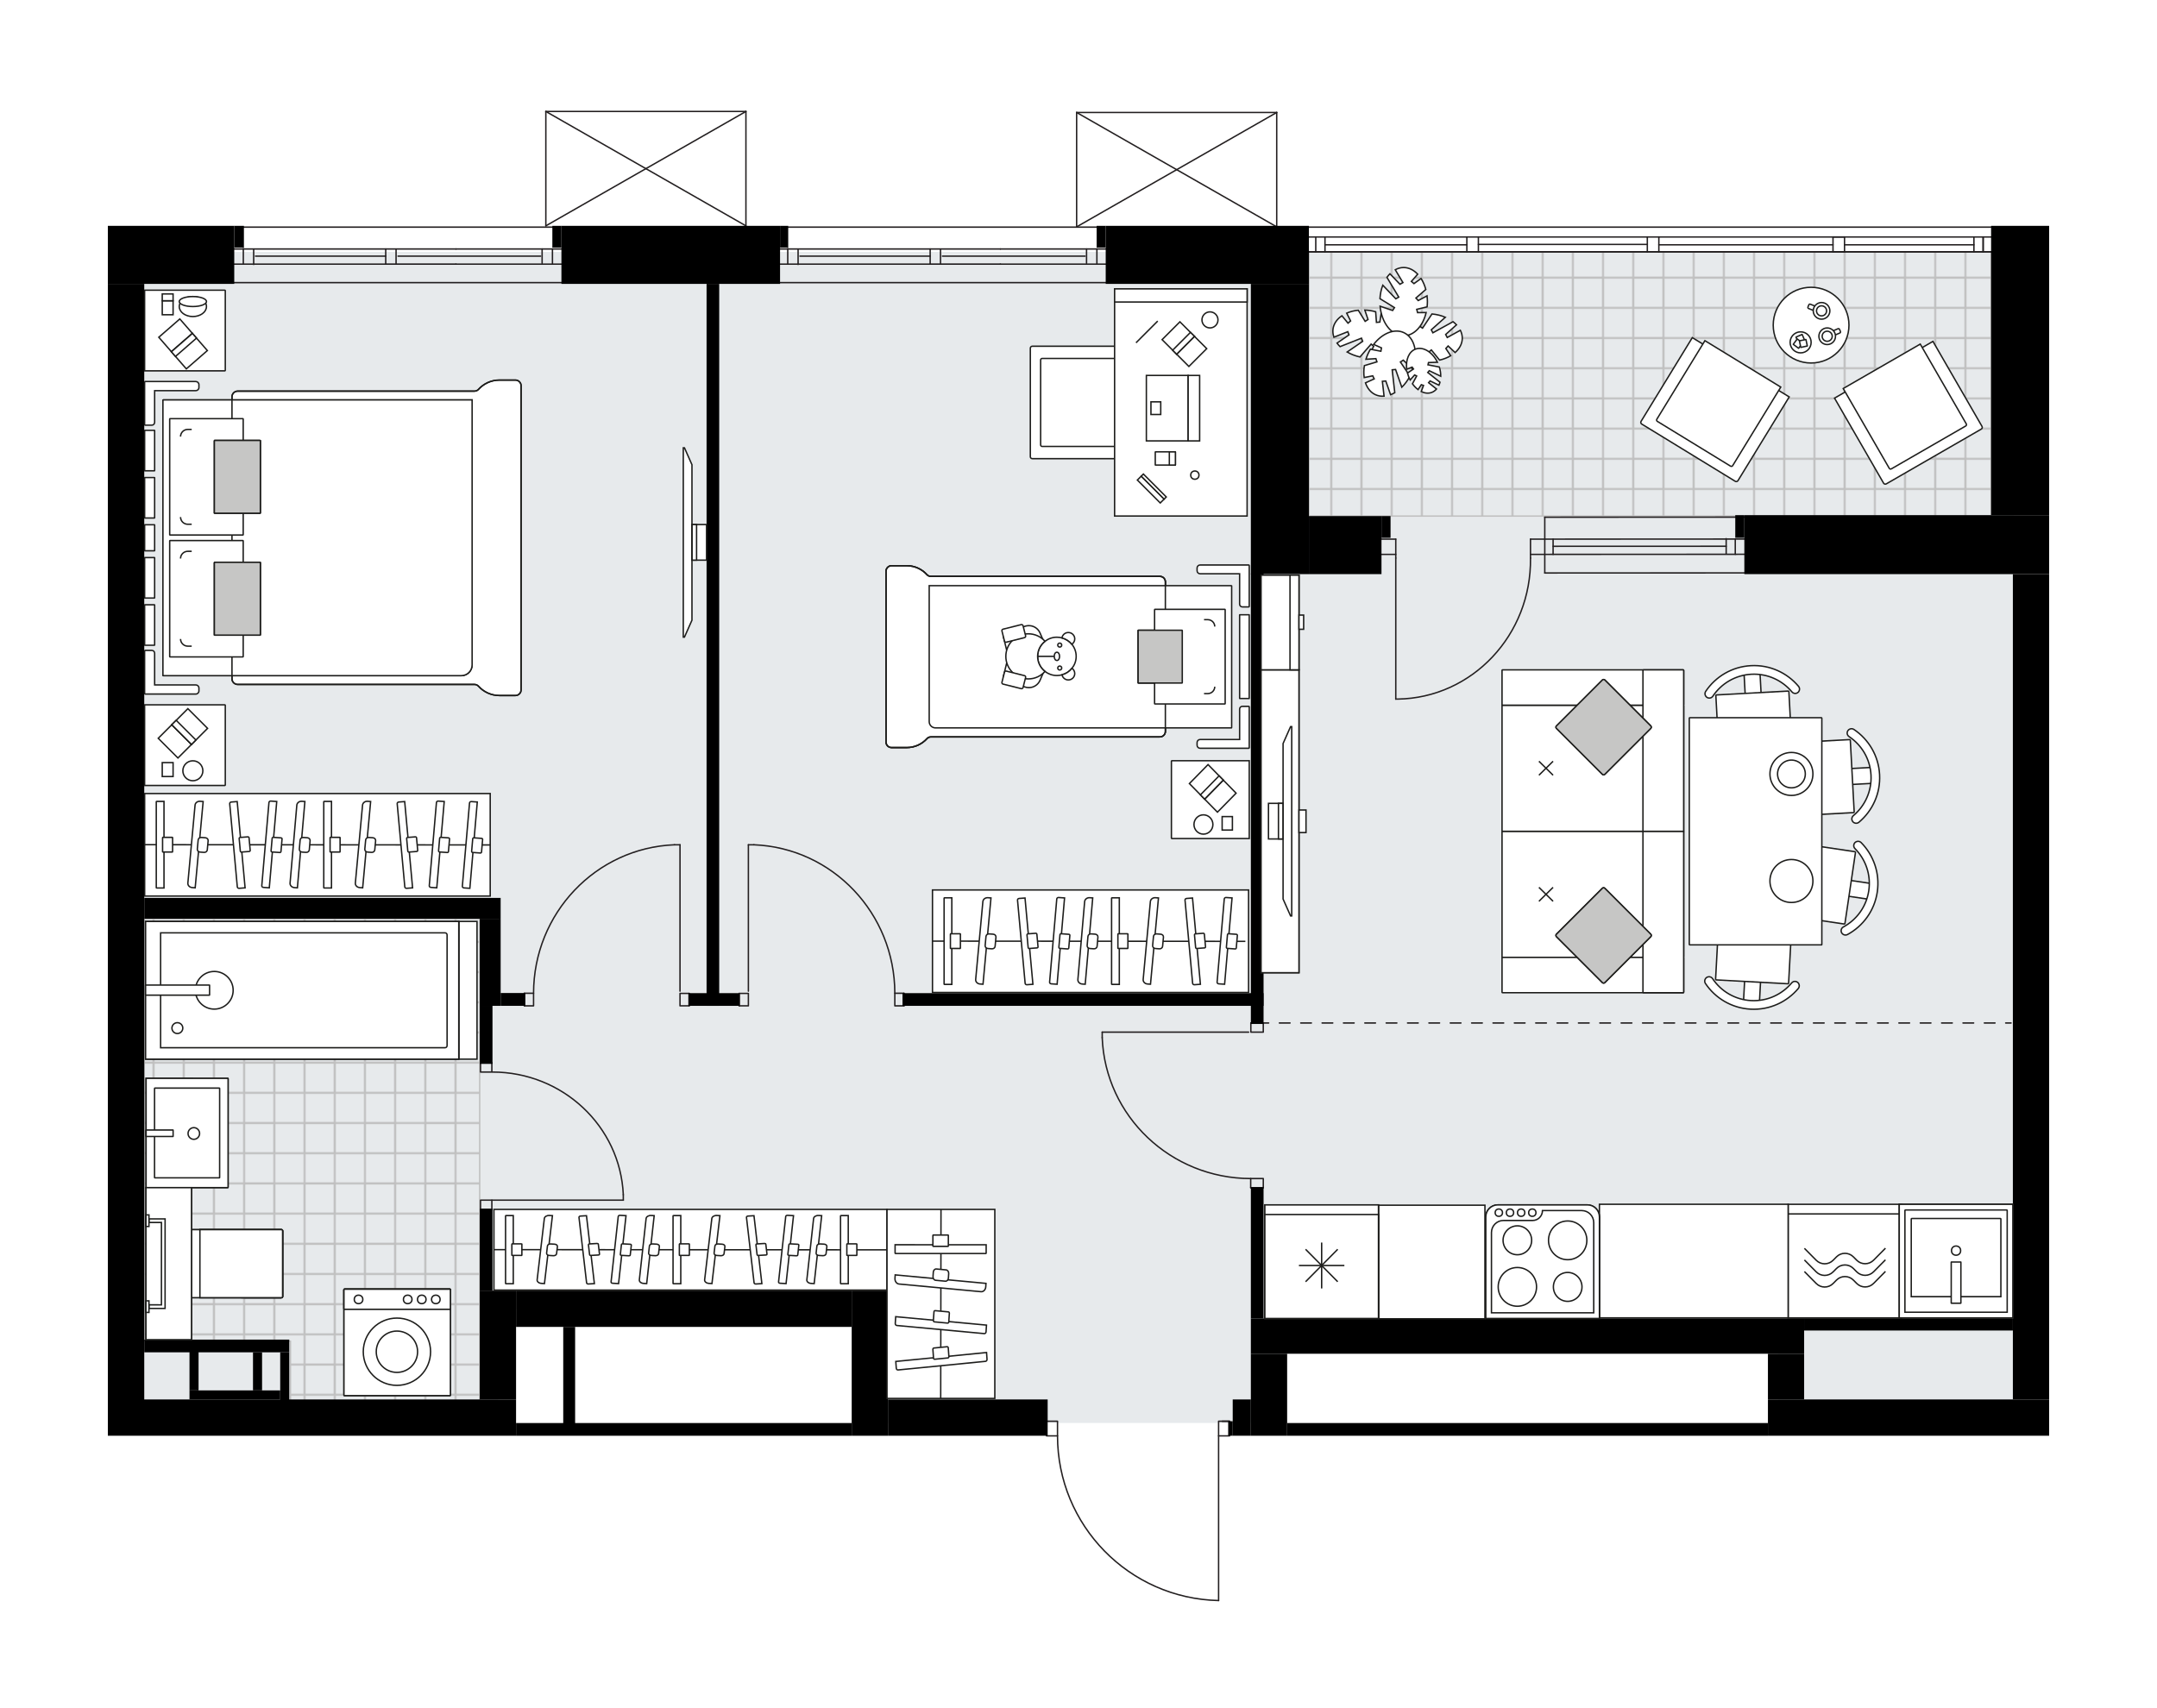 <svg xmlns="http://www.w3.org/2000/svg" xmlns:xlink="http://www.w3.org/1999/xlink" id="layer_1" style="enable-background:new 0 0 2000 1584.34;" version="1.1" viewBox="0 0 2000 1584.34" x="0px" y="0px" xml:space="preserve">
<style type="text/css">
	.st0{fill:none;}
	.st1{fill:none;stroke:#C0C0C0;stroke-width:1.3;stroke-linejoin:round;stroke-miterlimit:10;}
	.st2{fill:none;stroke:#C4C6C7;stroke-width:1.3;stroke-linecap:round;stroke-linejoin:round;stroke-miterlimit:10;}
	.st3{fill:#E7EAEC;}
	.st4{fill:url(#SVGID_1_);stroke:#C0C0C0;stroke-width:1.3;stroke-linejoin:round;stroke-miterlimit:10;}
	
		.st5{fill:url(#SVGID_00000001639205780291217810000014475294203113045124_);stroke:#C0C0C0;stroke-width:1.3;stroke-miterlimit:10;}
	.st6{fill:none;stroke:#231F20;stroke-width:1.3;stroke-linecap:round;stroke-linejoin:round;}
	.st7{fill:none;stroke:#231F20;stroke-width:1.3;stroke-linecap:round;stroke-linejoin:round;stroke-dasharray:9.904,9.904;}
	.st8{fill:none;stroke:#231F20;stroke-width:1.3;stroke-linecap:round;stroke-linejoin:round;stroke-miterlimit:10;}
	.st9{fill:#FFFFFF;stroke:#1D1D1B;stroke-width:1.3;stroke-miterlimit:10;}
	.st10{fill:none;stroke:#1D1D1B;stroke-width:1.3;stroke-miterlimit:10;}
	.st11{fill:#FFFFFF;stroke:#1D1E1C;stroke-width:1.3;stroke-miterlimit:10;}
	.st12{fill:#FFFFFF;stroke:#1D1D1B;stroke-width:1.3;stroke-miterlimit:9.999;}
	.st13{fill:#FFFFFF;stroke:#1D1D1B;stroke-width:1.3;stroke-miterlimit:10;}
	.st14{fill:#C6C6C5;stroke:#1D1D1B;stroke-width:1.3;stroke-miterlimit:10;}
	.st15{fill:#FFFFFF;stroke:#1D1D1B;stroke-width:1.3;stroke-miterlimit:10;}
	.st16{fill:#FFFFFF;stroke:#1D1D1B;stroke-width:1.3;stroke-miterlimit:10.001;}
	.st17{fill:#FFFFFF;stroke:#1D1E1C;stroke-width:1.3;stroke-miterlimit:10;}
	.st18{fill:#FFFFFF;stroke:#221F1F;stroke-linecap:round;stroke-linejoin:round;stroke-miterlimit:10;}
	.st19{fill:#231F20;}
	.st20{font-family:'Arial-BoldMT';}
	.st21{font-size:97.61px;}
	.st22{font-size:82.593px;}
	.st23{font-family:'ArialMT';}
	.st24{font-size:70.631px;}
</style>
<pattern height="56" id="SVGID_0000001678197593763855144" patternUnits="userSpaceOnUse" style="overflow:visible;" viewBox="28.65 -84.65 56 56" width="56" y="1584.34">
	<g>
		<rect class="st0" height="56" width="56" x="28.65" y="-84.65" />
		<g>
			<rect class="st0" height="56" width="56" x="28.65" y="-84.65" />
			<g>
				<rect class="st0" height="56" width="56" x="28.65" y="-84.65" />
				<g>
					<rect class="st1" height="27.96" width="27.96" x="84.69" y="-28.61" />
				</g>
				<g>
					<rect class="st1" height="27.96" width="27.96" x="28.69" y="-28.61" />
					<rect class="st1" height="27.96" width="27.96" x="56.65" y="-28.61" />
				</g>
				<g>
					<rect class="st1" height="27.96" width="27.96" x="0.65" y="-28.61" />
				</g>
				<g>
					<rect class="st2" height="27.96" width="27.96" x="84.69" y="-56.65" />
					<rect class="st1" height="27.96" width="27.96" x="84.69" y="-56.65" />
					<rect class="st1" height="27.96" width="27.96" x="84.69" y="-84.61" />
				</g>
				<g>
					<rect class="st2" height="27.96" width="27.96" x="28.69" y="-56.65" />
					<rect class="st1" height="27.96" width="27.96" x="28.69" y="-56.65" />
					<rect class="st1" height="27.96" width="27.96" x="28.69" y="-84.61" />
					<rect class="st1" height="27.96" width="27.96" x="56.65" y="-56.65" />
					<rect class="st1" height="27.96" width="27.96" x="56.65" y="-84.61" />
				</g>
				<g>
					<rect class="st1" height="27.96" width="27.96" x="0.65" y="-56.65" />
					<rect class="st1" height="27.96" width="27.96" x="0.65" y="-84.61" />
				</g>
				<g>
					<rect class="st2" height="27.96" width="27.96" x="84.69" y="-112.65" />
					<rect class="st1" height="27.96" width="27.96" x="84.69" y="-112.65" />
				</g>
				<g>
					<rect class="st2" height="27.96" width="27.96" x="28.69" y="-112.65" />
					<rect class="st1" height="27.96" width="27.96" x="28.69" y="-112.65" />
					<rect class="st1" height="27.96" width="27.96" x="56.65" y="-112.65" />
				</g>
				<g>
					<rect class="st1" height="27.96" width="27.96" x="0.65" y="-112.65" />
				</g>
			</g>
		</g>
	</g>
</pattern>
<pattern height="56" id="SVGID_0000008452342701958182429" patternUnits="userSpaceOnUse" style="overflow:visible;" viewBox="28.65 -84.65 56 56" width="56" y="1584.34">
	<g>
		<rect class="st0" height="56" width="56" x="28.65" y="-84.65" />
		<g>
			<rect class="st0" height="56" width="56" x="28.65" y="-84.65" />
			<g>
				<rect class="st0" height="56" width="56" x="28.65" y="-84.65" />
				<g>
					<rect class="st1" height="27.96" width="27.96" x="84.69" y="-28.61" />
				</g>
				<g>
					<rect class="st1" height="27.96" width="27.96" x="28.69" y="-28.61" />
					<rect class="st1" height="27.96" width="27.96" x="56.65" y="-28.61" />
				</g>
				<g>
					<rect class="st1" height="27.96" width="27.96" x="0.65" y="-28.61" />
				</g>
				<g>
					<rect class="st2" height="27.96" width="27.96" x="84.69" y="-56.65" />
					<rect class="st1" height="27.96" width="27.96" x="84.69" y="-56.65" />
					<rect class="st1" height="27.96" width="27.96" x="84.69" y="-84.61" />
				</g>
				<g>
					<rect class="st2" height="27.96" width="27.96" x="28.69" y="-56.65" />
					<rect class="st1" height="27.96" width="27.96" x="28.69" y="-56.65" />
					<rect class="st1" height="27.96" width="27.96" x="28.69" y="-84.61" />
					<rect class="st1" height="27.96" width="27.96" x="56.65" y="-56.65" />
					<rect class="st1" height="27.96" width="27.96" x="56.65" y="-84.61" />
				</g>
				<g>
					<rect class="st1" height="27.96" width="27.96" x="0.65" y="-56.65" />
					<rect class="st1" height="27.96" width="27.96" x="0.65" y="-84.61" />
				</g>
				<g>
					<rect class="st2" height="27.96" width="27.96" x="84.69" y="-112.65" />
					<rect class="st1" height="27.96" width="27.96" x="84.69" y="-112.65" />
				</g>
				<g>
					<rect class="st2" height="27.96" width="27.96" x="28.69" y="-112.65" />
					<rect class="st1" height="27.96" width="27.96" x="28.69" y="-112.65" />
					<rect class="st1" height="27.96" width="27.96" x="56.65" y="-112.65" />
				</g>
				<g>
					<rect class="st1" height="27.96" width="27.96" x="0.65" y="-112.65" />
				</g>
			</g>
		</g>
	</g>
</pattern>
<g id="background">
</g>
<g id="floor">
	<g>
		<polygon class="st3" id="k71_00000115476427241081506450000005477973383201225103_" points="1866.86,233.59 1866.86,1319.65     1648.67,1319.65 1648.67,1239.07 1186.73,1239.07 1186.73,1319.65 806.54,1319.65 806.54,1213.83 461.68,1213.83 461.68,1319.65     133.81,1319.65 133.81,233.59   " />
		<pattern id="SVGID_1_" patternTransform="matrix(1 0 0 1 394.38 20541.1)" xlink:href="#SVGID_0000008452342701958182429">
		</pattern>
		<rect class="st4" height="245.07" width="632.52" x="1213.64" y="233.54" />
		
			<pattern id="SVGID_00000054961877942726447590000001528271646790401672_" patternTransform="matrix(1 0 0 1 394.38 20541.1)" xlink:href="#SVGID_0000001678197593763855144">
		</pattern>
		
			<polygon points="    444.78,852.05 444.78,1299.03 269.32,1299.03 269.32,1243.85 133.73,1243.85 133.73,852.05   " style="fill:url(#SVGID_00000054961877942726447590000001528271646790401672_);stroke:#C0C0C0;stroke-width:1.3;stroke-miterlimit:10;" />
		<g>
			<g>
				<line class="st6" x1="1171.34" x2="1176.34" y1="948.72" y2="948.72" />
				<line class="st7" x1="1186.24" x2="1854.75" y1="948.72" y2="948.72" />
				<line class="st6" x1="1859.7" x2="1864.7" y1="948.72" y2="948.72" />
			</g>
		</g>
		<line class="st8" x1="998.27" x2="1183.79" y1="104.31" y2="104.31" />
		<line class="st8" x1="1183.79" x2="1183.79" y1="104.31" y2="210.39" />
		<line class="st8" x1="998.27" x2="998.27" y1="210.39" y2="104.31" />
		<line class="st8" x1="1183.79" x2="998.27" y1="210.39" y2="104.31" />
		<line class="st8" x1="998.27" x2="1183.79" y1="210.39" y2="104.31" />
		<line class="st8" x1="506.11" x2="691.63" y1="103.36" y2="103.36" />
		<line class="st8" x1="691.63" x2="691.63" y1="103.36" y2="209.45" />
		<line class="st8" x1="506.11" x2="506.11" y1="209.45" y2="103.36" />
		<line class="st8" x1="691.63" x2="506.11" y1="209.45" y2="103.36" />
		<line class="st8" x1="506.11" x2="691.63" y1="209.45" y2="103.36" />
		<line class="st8" x1="519.57" x2="223.81" y1="210.63" y2="210.63" />
		<line class="st8" x1="212.28" x2="357.65" y1="244.95" y2="244.95" />
		<line class="st8" x1="422.75" x2="522.5" y1="244.95" y2="244.95" />
		<line class="st8" x1="225.61" x2="225.61" y1="230.52" y2="244.56" />
		<line class="st8" x1="214.39" x2="357.65" y1="230.91" y2="230.91" />
		<line class="st8" x1="422.75" x2="523.35" y1="230.91" y2="230.91" />
		<line class="st8" x1="369.05" x2="501.31" y1="237.54" y2="237.54" />
		<line class="st8" x1="236.92" x2="357.68" y1="237.54" y2="237.54" />
		<line class="st8" x1="235.2" x2="235.2" y1="245.26" y2="231.22" />
		<line class="st8" x1="502.66" x2="502.66" y1="230.91" y2="244.21" />
		<line class="st8" x1="512.24" x2="512.24" y1="244.91" y2="230.87" />
		<line class="st8" x1="357.65" x2="357.65" y1="231.27" y2="244.56" />
		<line class="st8" x1="367.24" x2="367.24" y1="244.56" y2="231.22" />
		<line class="st8" x1="357.68" x2="422.78" y1="244.94" y2="244.94" />
		<line class="st8" x1="422.78" x2="357.68" y1="230.9" y2="230.9" />
		<line class="st8" x1="213.77" x2="522.5" y1="262.1" y2="262.1" />
		<line class="st8" x1="1024.37" x2="728.62" y1="210.63" y2="210.63" />
		<line class="st8" x1="717.08" x2="862.46" y1="244.95" y2="244.95" />
		<line class="st8" x1="927.56" x2="1027.31" y1="244.95" y2="244.95" />
		<line class="st8" x1="730.41" x2="730.41" y1="230.52" y2="244.56" />
		<line class="st8" x1="719.2" x2="862.46" y1="230.91" y2="230.91" />
		<line class="st8" x1="927.56" x2="1028.16" y1="230.91" y2="230.91" />
		<line class="st8" x1="873.86" x2="1006.12" y1="237.54" y2="237.54" />
		<line class="st8" x1="741.73" x2="862.48" y1="237.54" y2="237.54" />
		<line class="st8" x1="740" x2="740" y1="245.26" y2="231.22" />
		<line class="st8" x1="1007.46" x2="1007.46" y1="230.91" y2="244.21" />
		<line class="st8" x1="1017.05" x2="1017.05" y1="244.91" y2="230.87" />
		<line class="st8" x1="862.46" x2="862.46" y1="231.27" y2="244.56" />
		<line class="st8" x1="872.05" x2="872.05" y1="244.56" y2="231.22" />
		<line class="st8" x1="862.48" x2="927.58" y1="244.94" y2="244.94" />
		<line class="st8" x1="927.58" x2="862.48" y1="230.9" y2="230.9" />
		<line class="st8" x1="718.58" x2="1027.31" y1="262.1" y2="262.1" />
		<line class="st8" x1="1432.34" x2="1617.38" y1="514.12" y2="514.04" />
		<line class="st8" x1="1432.34" x2="1617.38" y1="499.99" y2="499.92" />
		<line class="st8" x1="1440.05" x2="1600.53" y1="506.63" y2="506.59" />
		<line class="st8" x1="1608.97" x2="1608.97" y1="514.04" y2="499.92" />
		<line class="st8" x1="1440.05" x2="1440.05" y1="514.12" y2="499.99" />
		<line class="st8" x1="1432.34" x2="1617.38" y1="531.38" y2="531.31" />
		<line class="st8" x1="1617.38" x2="1432.34" y1="479.6" y2="479.67" />
		<line class="st8" x1="1600.53" x2="1600.53" y1="513.66" y2="499.53" />
		<line class="st8" x1="1432.34" x2="1432.34" y1="531.38" y2="479.68" />
		<line class="st8" x1="1846.17" x2="1212.36" y1="233.54" y2="233.54" />
		<line class="st8" x1="1838.8" x2="1838.8" y1="233.54" y2="219.79" />
		<line class="st8" x1="1220" x2="1220" y1="233.54" y2="219.79" />
		<line class="st8" x1="1538.11" x2="1699.58" y1="227.05" y2="227.05" />
		<line class="st8" x1="1710.27" x2="1830.25" y1="227.05" y2="227.05" />
		<line class="st8" x1="1228.55" x2="1360.09" y1="227.05" y2="227.05" />
		<line class="st8" x1="1228.55" x2="1228.55" y1="219.79" y2="233.54" />
		<line class="st8" x1="1838.8" x2="1838.8" y1="233.54" y2="219.79" />
		<line class="st8" x1="1830.25" x2="1830.25" y1="219.79" y2="233.54" />
		<line class="st8" x1="1527.42" x2="1527.42" y1="233.54" y2="219.79" />
		<line class="st8" x1="1527.42" x2="1538.11" y1="219.79" y2="219.79" />
		<line class="st8" x1="1538.11" x2="1538.11" y1="219.79" y2="233.54" />
		<line class="st8" x1="1538.11" x2="1527.42" y1="233.54" y2="233.54" />
		<line class="st8" x1="1212.36" x2="1846.17" y1="210.63" y2="210.63" />
		<line class="st8" x1="1360.09" x2="1360.09" y1="233.54" y2="219.79" />
		<line class="st8" x1="1360.09" x2="1370.78" y1="219.79" y2="219.79" />
		<line class="st8" x1="1370.78" x2="1370.78" y1="219.79" y2="233.54" />
		<line class="st8" x1="1370.78" x2="1360.09" y1="233.54" y2="233.54" />
		<line class="st8" x1="1370.78" x2="1527.42" y1="226.67" y2="226.67" />
		<line class="st8" x1="1360.09" x2="1212.36" y1="233.54" y2="233.54" />
		<line class="st8" x1="1370.78" x2="1527.42" y1="233.54" y2="233.54" />
		<line class="st8" x1="1538.11" x2="1846.17" y1="233.54" y2="233.54" />
		<line class="st8" x1="1360.09" x2="1212.36" y1="219.79" y2="219.79" />
		<line class="st8" x1="1370.78" x2="1527.42" y1="219.79" y2="219.79" />
		<line class="st8" x1="1538.11" x2="1846.17" y1="219.79" y2="219.79" />
		<line class="st8" x1="1699.58" x2="1699.58" y1="233.54" y2="219.79" />
		<line class="st8" x1="1699.58" x2="1710.27" y1="219.79" y2="219.79" />
		<line class="st8" x1="1710.27" x2="1710.27" y1="219.79" y2="233.54" />
		<line class="st8" x1="1710.27" x2="1699.58" y1="233.54" y2="233.54" />
		<path class="st8" d="M1419.09,517.56c1.03,71.16-54.06,129.71-123.05,130.77c-0.62,0.01-1.24,0.01-1.86,0.01" />
		<line class="st8" x1="1294.18" x2="1294.19" y1="517.57" y2="648.35" />
		<line class="st8" x1="1432.34" x2="1419.09" y1="514.12" y2="514.12" />
		<line class="st8" x1="1419.09" x2="1419.09" y1="517.56" y2="499.99" />
		<line class="st8" x1="1419.09" x2="1432.34" y1="499.99" y2="499.99" />
		<line class="st8" x1="1280.94" x2="1294.18" y1="500" y2="500" />
		<line class="st8" x1="1294.18" x2="1294.18" y1="500" y2="517.57" />
		<line class="st8" x1="1294.18" x2="1280.94" y1="514.12" y2="514.12" />
		<rect class="st8" height="8.49" width="10.51" x="445.54" y="1113.02" />
		<rect class="st8" height="8.49" width="10.51" x="445.54" y="985.73" />
		<line class="st8" x1="456.05" x2="445.54" y1="1121.51" y2="1121.51" />
		<line class="st8" x1="456.05" x2="445.54" y1="985.73" y2="985.73" />
		<line class="st8" x1="456.05" x2="577.93" y1="1113.02" y2="1113.02" />
		<path class="st8" d="M456.64,994.22c64.97,0.04,118.41,50.14,121.29,113.72" />
		<line class="st8" x1="577.93" x2="577.93" y1="1113.02" y2="1107.93" />
		<rect class="st8" height="11.52" width="8.49" x="685.42" y="921.29" />
		<rect class="st8" height="11.68" width="8.49" x="829.69" y="921.14" />
		<line class="st8" x1="685.42" x2="685.42" y1="921.29" y2="932.81" />
		<line class="st8" x1="838.18" x2="838.18" y1="921.14" y2="932.81" />
		<line class="st8" x1="693.91" x2="693.91" y1="919.23" y2="783.45" />
		<line class="st8" x1="699" x2="693.91" y1="783.45" y2="783.45" />
		<path class="st8" d="M699,783.45c72.96,2.87,130.65,63.65,130.69,137.68" />
		<rect class="st8" height="11.52" width="8.49" x="630.51" y="921.29" />
		<rect class="st8" height="11.68" width="8.49" x="486.24" y="921.14" />
		<line class="st8" x1="638.99" x2="638.99" y1="921.29" y2="932.81" />
		<line class="st8" x1="486.24" x2="486.24" y1="921.14" y2="932.81" />
		<line class="st8" x1="630.51" x2="630.51" y1="919.23" y2="783.45" />
		<line class="st8" x1="625.42" x2="630.51" y1="783.45" y2="783.45" />
		<path class="st8" d="M625.42,783.45c-72.96,2.87-130.65,63.65-130.69,137.68" />
		<rect class="st8" height="8.49" width="11.52" x="1159.81" y="948.72" />
		<rect class="st8" height="8.49" width="11.68" x="1159.66" y="1092.99" />
		<line class="st8" x1="1159.81" x2="1171.34" y1="948.72" y2="948.72" />
		<line class="st8" x1="1159.66" x2="1171.34" y1="1101.47" y2="1101.47" />
		<line class="st8" x1="1157.76" x2="1021.98" y1="957.21" y2="957.21" />
		<line class="st8" x1="1021.98" x2="1021.98" y1="962.3" y2="957.21" />
		<path class="st8" d="M1021.98,962.3c2.87,72.96,63.65,130.65,137.68,130.69" />
		<path class="st8" d="M1129.9,1484.34c-83.02-1.85-149.36-69.68-149.36-152.72" />
		<line class="st8" x1="1133.29" x2="1140.08" y1="1318.05" y2="1318.05" />
		<line class="st8" x1="1129.9" x2="1129.9" y1="1331.63" y2="1484.34" />
		<rect class="st8" height="13.58" width="10.18" x="970.35" y="1318.05" />
		<rect class="st8" height="13.58" width="10.18" x="1129.9" y="1318.05" />
		<rect height="33.64" width="378.5" x="100" y="1297.86" />
		<rect height="75.7" width="11.78" x="444.86" y="1121.22" />
		<rect height="100.93" width="33.64" x="444.86" y="1196.93" />
		<rect height="134.58" width="33.64" x="789.72" y="1196.93" />
		<rect height="33.64" width="311.21" x="478.5" y="1196.93" />
		<rect height="11.78" width="311.21" x="478.5" y="1319.73" />
		<rect height="90.93" width="11.02" x="522.24" y="1230.57" />
		<rect height="33.64" width="148.04" x="823.36" y="1297.86" />
		<rect height="53.83" width="117.2" x="100" y="209.45" />
		<rect height="20.19" width="8.96" x="217.2" y="209.45" />
		<rect height="1035.66" width="33.77" x="100" y="263.28" />
		<rect height="11.78" width="134.45" x="133.77" y="1242.35" />
		<rect height="44.82" width="8.41" x="259.81" y="1254.12" />
		<rect height="35.33" width="8.41" x="234.58" y="1254.12" />
		<rect height="8.41" width="84.11" x="175.7" y="1289.45" />
		<rect height="36.19" width="8.41" x="175.7" y="1253.26" />
		<rect height="19.35" width="330.43" x="133.77" y="832.72" />
		<rect height="80.75" width="19.35" x="444.86" y="852.07" />
		<rect height="53.83" width="11.78" x="444.86" y="932.81" />
		<rect height="11.89" width="22.71" x="464.21" y="920.92" />
		<rect height="53.83" width="202.72" x="520.56" y="209.45" />
		<rect height="20.19" width="7.56" x="723.28" y="209.45" />
		<rect height="20.19" width="8.41" x="512.15" y="209.45" />
		<rect height="669.53" width="11.72" x="655.14" y="263.28" />
		<rect height="11.78" width="47.1" x="638.32" y="921.04" />
		<rect height="11.78" width="334.77" x="836.82" y="921.04" />
		<rect height="417.77" width="11.78" x="1159.81" y="531.86" />
		<rect height="53.83" width="188.41" x="1025.23" y="209.45" />
		<rect height="269.16" width="53.83" x="1159.81" y="263.28" />
		<rect height="53.83" width="67.29" x="1213.64" y="478.61" />
		<rect height="20.19" width="8.41" x="1280.93" y="478.61" />
		<rect height="20.19" width="8.41" x="1016.82" y="209.45" />
		<rect height="54.68" width="282.62" x="1617.38" y="477.76" />
		<rect height="268.31" width="53.83" x="1846.17" y="209.45" />
		<rect height="21.04" width="8.41" x="1608.97" y="477.76" />
		<rect height="765.42" width="33.64" x="1866.36" y="532.44" />
		<rect height="33.64" width="260.75" x="1639.25" y="1297.86" />
		<rect height="32.75" width="513.01" x="1159.81" y="1222.71" />
		<rect height="121.67" width="11.78" x="1159.81" y="1101.04" />
		<rect height="76.04" width="33.64" x="1159.81" y="1255.47" />
		<rect height="33.64" width="16.82" x="1142.99" y="1297.86" />
		<rect height="11.78" width="445.79" x="1193.46" y="1319.73" />
		<rect height="42.39" width="33.57" x="1639.25" y="1255.47" />
		<rect height="11.22" width="193.53" x="1672.82" y="1222.71" />
		<rect height="13.46" width="4.21" x="1138.79" y="1318.05" />
	</g>
</g>
<g id="mebel">
	<g>
		<g>
			<rect class="st9" height="280.9" width="35.11" x="1169.3" y="621.2" />
			<g>
				<rect class="st9" height="280.9" width="35.11" x="1169.3" y="621.2" />
				<rect class="st9" height="20.93" width="6.53" x="1204.42" y="751.19" />
			</g>
			<g>
				<polygon class="st9" points="1189.68,833.75 1189.68,689.55 1196.64,673.87 1197.7,673.87 1197.7,849.43 1196.64,849.43     " />
				<rect class="st9" height="33.02" width="13.41" x="1176.15" y="745.03" />
				<rect class="st9" height="33.02" width="4.17" x="1185.39" y="745.03" />
			</g>
		</g>
		<g>
			<rect class="st9" height="87.78" width="35.14" x="1169.3" y="533.41" />
			<rect class="st9" height="87.78" width="8.32" x="1196.11" y="533.41" />
			<rect class="st9" height="13.17" width="4.33" x="1204.43" y="570.42" />
		</g>
	</g>
	<g>
		<g>
			<g>
				<polygon class="st9" points="641.59,575.17 641.59,430.98 634.63,415.29 633.56,415.29 633.56,590.86 634.63,590.86     " />
				<rect class="st9" height="33.02" width="13.41" x="641.71" y="486.46" />
				<rect class="st9" height="33.02" width="4.17" x="641.71" y="486.46" />
			</g>
		</g>
	</g>
	<g>
		<rect class="st9" height="95.06" width="293.08" x="864.61" y="825.35" />
		<line class="st10" x1="864.35" x2="1154.72" y1="872.79" y2="873.02" />
		<g>
			<g>
				<g>
					<path class="st9" d="M1030.68,832.9v79.78c0,0.14,0.11,0.26,0.26,0.26h6.9v-80.29h-6.9       C1030.8,832.65,1030.68,832.76,1030.68,832.9z" />
					<path class="st9" d="M1036.53,866.15v13.28c0,0.09,0.07,0.17,0.17,0.17h8.94c0.09,0,0.17-0.07,0.17-0.17v-13.28       c0-0.09-0.07-0.17-0.17-0.17h-8.94C1036.6,865.98,1036.53,866.06,1036.53,866.15z" />
				</g>
				<g>
					<path class="st9" d="M1005.7,836.12l-6.27,72.27c-0.19,2.15,1.59,4.02,3.97,4.19l2.83,0.2l6.95-80.04l-2.83-0.2       C1007.97,832.37,1005.89,833.98,1005.7,836.12z" />
					<path class="st9" d="M1008.77,868.4l-0.74,8.54c-0.12,1.39,1.03,2.6,2.57,2.71l3.66,0.26c1.54,0.11,2.89-0.93,3.01-2.32       l0.74-8.54c0.12-1.39-1.03-2.6-2.57-2.71l-3.66-0.26C1010.23,865.97,1008.89,867.01,1008.77,868.4z" />
				</g>
				<g>
					<path class="st9" d="M1066.64,836.1l-6.67,72.24c-0.2,2.15,1.57,4.03,3.95,4.21l2.83,0.21l7.39-80.01l-2.83-0.21       C1068.93,832.36,1066.84,833.96,1066.64,836.1z" />
					<path class="st9" d="M1069.53,868.4l-0.79,8.53c-0.13,1.39,1.02,2.61,2.56,2.72l3.66,0.28c1.54,0.12,2.89-0.92,3.02-2.31       l0.79-8.53c0.13-1.39-1.02-2.61-2.56-2.72l-3.66-0.28C1071.01,865.97,1069.66,867.01,1069.53,868.4z" />
				</g>
				<g>
					<path class="st9" d="M1135.16,833.67l-6.65,77.18c-0.07,0.79,0.58,1.48,1.45,1.54l5.51,0.39l6.9-80.04l-5.51-0.39       C1135.99,832.29,1135.23,832.88,1135.16,833.67z" />
					<path class="st9" d="M1138.13,866.81l-1.01,11.72c-0.04,0.51,0.38,0.96,0.94,1l7.13,0.51c0.56,0.04,1.05-0.34,1.1-0.85       l1.01-11.72c0.04-0.51-0.38-0.96-0.94-1l-7.13-0.51C1138.66,865.92,1138.17,866.3,1138.13,866.81z" />
				</g>
				<g>
					<path class="st9" d="M1098.76,834.78l7.06,77.15c0.07,0.79,0.84,1.38,1.7,1.31l5.51-0.42l-7.32-80.01l-5.51,0.42       C1099.33,833.3,1098.69,833.99,1098.76,834.78z" />
					<path class="st9" d="M1107.54,867.06l1.07,11.71c0.05,0.51,0.54,0.89,1.1,0.85l7.13-0.54c0.56-0.04,0.98-0.49,0.93-1       l-1.07-11.71c-0.05-0.51-0.54-0.89-1.1-0.85l-7.13,0.54C1107.91,866.1,1107.49,866.55,1107.54,867.06z" />
				</g>
			</g>
			<g>
				<g>
					<path class="st9" d="M875.38,832.9v79.78c0,0.14,0.11,0.26,0.26,0.26h6.9v-80.29h-6.9       C875.49,832.65,875.38,832.76,875.38,832.9z" />
					<path class="st9" d="M881.23,866.15v13.28c0,0.09,0.07,0.17,0.17,0.17h8.94c0.09,0,0.17-0.07,0.17-0.17v-13.28       c0-0.09-0.07-0.17-0.17-0.17h-8.94C881.3,865.98,881.23,866.06,881.23,866.15z" />
				</g>
				<g>
					<path class="st9" d="M911.34,836.1l-6.67,72.24c-0.2,2.15,1.57,4.03,3.95,4.21l2.83,0.21l7.39-80.01l-2.83-0.21       C913.62,832.36,911.54,833.96,911.34,836.1z" />
					<path class="st9" d="M914.23,868.4l-0.79,8.53c-0.13,1.39,1.02,2.61,2.56,2.72l3.66,0.28c1.54,0.12,2.89-0.92,3.02-2.31       l0.79-8.53c0.13-1.39-1.02-2.61-2.56-2.72l-3.66-0.28C915.71,865.97,914.35,867.01,914.23,868.4z" />
				</g>
				<g>
					<path class="st9" d="M979.86,833.67l-6.65,77.18c-0.07,0.79,0.58,1.48,1.45,1.54l5.51,0.39l6.9-80.04l-5.51-0.39       C980.68,832.29,979.92,832.88,979.86,833.67z" />
					<path class="st9" d="M982.82,866.81l-1.01,11.72c-0.04,0.51,0.38,0.96,0.94,1l7.13,0.51c0.56,0.04,1.05-0.34,1.1-0.85       l1.01-11.72c0.04-0.51-0.38-0.96-0.94-1l-7.13-0.51C983.36,865.92,982.87,866.3,982.82,866.81z" />
				</g>
				<g>
					<path class="st9" d="M943.46,834.78l7.06,77.15c0.07,0.79,0.84,1.38,1.7,1.31l5.51-0.42l-7.32-80.01l-5.51,0.42       C944.03,833.3,943.38,833.99,943.46,834.78z" />
					<path class="st9" d="M952.24,867.06l1.07,11.71c0.05,0.51,0.54,0.89,1.1,0.85l7.13-0.54c0.56-0.04,0.98-0.49,0.93-1       l-1.07-11.71c-0.05-0.51-0.54-0.89-1.1-0.85l-7.13,0.54C952.61,866.1,952.19,866.55,952.24,867.06z" />
				</g>
			</g>
		</g>
	</g>
	<g>
		<rect class="st9" height="95.06" width="320.4" x="134.13" y="735.93" />
		<line class="st10" x1="133.87" x2="454.53" y1="783.37" y2="783.6" />
		<g>
			<g>
				<g>
					<path class="st9" d="M300.2,743.48v79.78c0,0.14,0.12,0.26,0.26,0.26h6.9v-80.29h-6.9C300.32,743.22,300.2,743.33,300.2,743.48       z" />
					<path class="st9" d="M306.05,776.72V790c0,0.09,0.07,0.17,0.17,0.17h8.94c0.09,0,0.17-0.07,0.17-0.17v-13.28       c0-0.09-0.07-0.17-0.17-0.17h-8.94C306.13,776.56,306.05,776.63,306.05,776.72z" />
				</g>
				<g>
					<path class="st9" d="M275.22,746.7l-6.27,72.27c-0.19,2.15,1.59,4.02,3.97,4.19l2.83,0.2l6.95-80.04l-2.83-0.2       C277.49,742.95,275.41,744.55,275.22,746.7z" />
					<path class="st9" d="M278.29,778.98l-0.74,8.54c-0.12,1.39,1.03,2.6,2.57,2.71l3.66,0.26c1.54,0.11,2.89-0.93,3.01-2.32       l0.74-8.54c0.12-1.39-1.03-2.6-2.57-2.71l-3.66-0.26C279.75,776.55,278.41,777.59,278.29,778.98z" />
				</g>
				<g>
					<path class="st9" d="M336.16,746.68l-6.67,72.24c-0.2,2.15,1.57,4.03,3.95,4.21l2.83,0.21l7.39-80.01l-2.83-0.21       C338.45,742.94,336.36,744.53,336.16,746.68z" />
					<path class="st9" d="M339.05,778.97l-0.79,8.53c-0.13,1.39,1.02,2.61,2.56,2.72l3.66,0.28c1.54,0.12,2.89-0.92,3.02-2.31       l0.79-8.53c0.13-1.39-1.02-2.61-2.56-2.72l-3.66-0.28C340.53,776.55,339.18,777.58,339.05,778.97z" />
				</g>
				<g>
					<path class="st9" d="M404.68,744.24l-6.65,77.18c-0.07,0.79,0.58,1.48,1.45,1.54l5.51,0.39l6.9-80.04l-5.51-0.39       C405.51,742.86,404.75,743.45,404.68,744.24z" />
					<path class="st9" d="M407.65,777.39l-1.01,11.72c-0.04,0.51,0.38,0.96,0.94,1l7.13,0.51c0.56,0.04,1.05-0.34,1.1-0.85       l1.01-11.72c0.04-0.51-0.38-0.96-0.94-1l-7.13-0.51C408.19,776.49,407.69,776.87,407.65,777.39z" />
				</g>
				<g>
					<path class="st9" d="M435.35,744.71l-6.65,77.18c-0.07,0.79,0.58,1.48,1.45,1.54l5.51,0.39l6.89-80.04l-5.51-0.39       C436.18,743.33,435.42,743.92,435.35,744.71z" />
					<path class="st9" d="M438.32,777.85l-1.01,11.72c-0.04,0.51,0.38,0.96,0.94,1l7.13,0.51c0.56,0.04,1.05-0.34,1.1-0.85       l1.01-11.72c0.04-0.51-0.38-0.96-0.94-1l-7.13-0.51C438.86,776.96,438.36,777.34,438.32,777.85z" />
				</g>
				<g>
					<path class="st9" d="M368.28,745.35l7.06,77.15c0.07,0.79,0.84,1.38,1.7,1.31l5.51-0.42l-7.32-80.01l-5.51,0.42       C368.86,743.87,368.21,744.56,368.28,745.35z" />
					<path class="st9" d="M377.06,777.64l1.07,11.71c0.05,0.51,0.54,0.89,1.1,0.85l7.13-0.54c0.56-0.04,0.98-0.49,0.93-1       l-1.07-11.71c-0.05-0.51-0.54-0.89-1.1-0.85l-7.13,0.54C377.43,776.68,377.01,777.12,377.06,777.64z" />
				</g>
			</g>
			<g>
				<g>
					<path class="st9" d="M144.9,743.48v79.78c0,0.14,0.12,0.26,0.26,0.26h6.9v-80.29h-6.9C145.02,743.22,144.9,743.33,144.9,743.48       z" />
					<path class="st9" d="M150.75,776.72V790c0,0.09,0.07,0.17,0.17,0.17h8.94c0.09,0,0.17-0.07,0.17-0.17v-13.28       c0-0.09-0.07-0.17-0.17-0.17h-8.94C150.82,776.56,150.75,776.63,150.75,776.72z" />
				</g>
				<g>
					<path class="st9" d="M180.86,746.68l-6.67,72.24c-0.2,2.15,1.57,4.03,3.95,4.21l2.83,0.21l7.39-80.01l-2.83-0.21       C183.15,742.94,181.06,744.53,180.86,746.68z" />
					<path class="st9" d="M183.75,778.97l-0.79,8.53c-0.13,1.39,1.02,2.61,2.56,2.72l3.66,0.28c1.54,0.12,2.89-0.92,3.02-2.31       l0.79-8.53c0.13-1.39-1.02-2.61-2.56-2.72l-3.66-0.28C185.23,776.55,183.88,777.58,183.75,778.97z" />
				</g>
				<g>
					<path class="st9" d="M249.38,744.24l-6.65,77.18c-0.07,0.79,0.58,1.48,1.45,1.54l5.51,0.39l6.9-80.04l-5.51-0.39       C250.21,742.86,249.45,743.45,249.38,744.24z" />
					<path class="st9" d="M252.35,777.39l-1.01,11.72c-0.04,0.51,0.38,0.96,0.94,1l7.13,0.51c0.56,0.04,1.05-0.34,1.1-0.85       l1.01-11.72c0.04-0.51-0.38-0.96-0.94-1l-7.13-0.51C252.88,776.49,252.39,776.87,252.35,777.39z" />
				</g>
				<g>
					<path class="st9" d="M212.98,745.35l7.06,77.15c0.07,0.79,0.84,1.38,1.7,1.31l5.51-0.42l-7.32-80.01l-5.51,0.42       C213.55,743.87,212.91,744.56,212.98,745.35z" />
					<path class="st9" d="M221.76,777.64l1.07,11.71c0.05,0.51,0.54,0.89,1.1,0.85l7.13-0.54c0.56-0.04,0.98-0.49,0.93-1       l-1.07-11.71c-0.05-0.51-0.54-0.89-1.1-0.85l-7.13,0.54C222.13,776.68,221.71,777.12,221.76,777.64z" />
				</g>
			</g>
		</g>
	</g>
	<g>
		<rect class="st9" height="74.82" width="364.46" x="457.98" y="1121.6" />
		<line class="st10" x1="457.73" x2="823.36" y1="1158.92" y2="1159.1" />
		<g>
			<g>
				<g>
					<path class="st9" d="M779.36,1127.58v62.68c0,0.14,0.11,0.26,0.26,0.26h6.9v-63.19h-6.9       C779.48,1127.32,779.36,1127.44,779.36,1127.58z" />
					<path class="st9" d="M785.21,1153.73v10.38c0,0.09,0.07,0.17,0.17,0.17h8.94c0.09,0,0.17-0.07,0.17-0.17v-10.38       c0-0.09-0.07-0.17-0.17-0.17h-8.94C785.29,1153.56,785.21,1153.64,785.21,1153.73z" />
				</g>
				<g>
					<path class="st9" d="M754.38,1130.06l-6.27,56.88c-0.19,1.69,1.59,3.17,3.97,3.3l2.83,0.16l6.95-63l-2.83-0.16       C756.65,1127.11,754.57,1128.37,754.38,1130.06z" />
					<path class="st9" d="M757.45,1155.46l-0.74,6.72c-0.12,1.09,1.03,2.05,2.57,2.14l3.66,0.2c1.54,0.09,2.89-0.73,3.01-1.83       l0.74-6.72c0.12-1.09-1.03-2.05-2.57-2.14l-3.66-0.2C758.92,1153.55,757.57,1154.37,757.45,1155.46z" />
				</g>
			</g>
			<g>
				<g>
					<path class="st9" d="M624.06,1127.58v62.68c0,0.14,0.11,0.26,0.26,0.26h6.9v-63.19h-6.9       C624.18,1127.32,624.06,1127.44,624.06,1127.58z" />
					<path class="st9" d="M629.91,1153.73v10.38c0,0.09,0.07,0.17,0.17,0.17h8.94c0.09,0,0.17-0.07,0.17-0.17v-10.38       c0-0.09-0.07-0.17-0.17-0.17h-8.94C629.99,1153.56,629.91,1153.64,629.91,1153.73z" />
				</g>
				<g>
					<path class="st9" d="M599.08,1130.06l-6.27,56.88c-0.19,1.69,1.59,3.17,3.97,3.3l2.83,0.16l6.95-63l-2.83-0.16       C601.35,1127.11,599.27,1128.37,599.08,1130.06z" />
					<path class="st9" d="M602.15,1155.46l-0.74,6.72c-0.12,1.09,1.03,2.05,2.57,2.14l3.66,0.2c1.54,0.09,2.89-0.73,3.01-1.83       l0.74-6.72c0.12-1.09-1.03-2.05-2.57-2.14l-3.66-0.2C603.61,1153.55,602.27,1154.37,602.15,1155.46z" />
				</g>
				<g>
					<path class="st9" d="M660.02,1130.04l-6.67,56.86c-0.2,1.69,1.57,3.17,3.95,3.31l2.83,0.17l7.39-62.98l-2.83-0.17       C662.31,1127.1,660.22,1128.35,660.02,1130.04z" />
					<path class="st9" d="M662.91,1155.46l-0.79,6.72c-0.13,1.09,1.02,2.05,2.56,2.14l3.66,0.22c1.54,0.09,2.89-0.72,3.02-1.81       l0.79-6.72c0.13-1.09-1.02-2.05-2.56-2.14l-3.66-0.22C664.39,1153.55,663.04,1154.37,662.91,1155.46z" />
				</g>
				<g>
					<path class="st9" d="M728.54,1128.13l-6.65,60.75c-0.07,0.62,0.58,1.17,1.45,1.21l5.51,0.31l6.9-63l-5.51-0.31       C729.37,1127.04,728.61,1127.5,728.54,1128.13z" />
					<path class="st9" d="M731.51,1154.21l-1.01,9.22c-0.04,0.4,0.38,0.75,0.94,0.79l7.13,0.4c0.56,0.03,1.05-0.27,1.1-0.67       l1.01-9.22c0.04-0.4-0.38-0.75-0.94-0.79l-7.13-0.4C732.04,1153.51,731.55,1153.81,731.51,1154.21z" />
				</g>
				<g>
					<path class="st9" d="M692.14,1129l7.06,60.73c0.07,0.62,0.84,1.08,1.7,1.03l5.51-0.33l-7.32-62.98l-5.51,0.33       C692.71,1127.83,692.07,1128.38,692.14,1129z" />
					<path class="st9" d="M700.92,1154.41l1.07,9.22c0.05,0.4,0.54,0.7,1.1,0.67l7.13-0.42c0.56-0.03,0.98-0.39,0.93-0.79       l-1.07-9.22c-0.05-0.4-0.54-0.7-1.1-0.67l-7.13,0.42C701.29,1153.65,700.87,1154.01,700.92,1154.41z" />
				</g>
			</g>
			<g>
				<g>
					<path class="st9" d="M468.76,1127.58v62.68c0,0.14,0.11,0.26,0.26,0.26h6.9v-63.19h-6.9       C468.87,1127.32,468.76,1127.44,468.76,1127.58z" />
					<path class="st9" d="M474.61,1153.73v10.38c0,0.09,0.07,0.17,0.17,0.17h8.94c0.09,0,0.17-0.07,0.17-0.17v-10.38       c0-0.09-0.07-0.17-0.17-0.17h-8.94C474.68,1153.56,474.61,1153.64,474.61,1153.73z" />
				</g>
				<g>
					<path class="st9" d="M504.72,1130.04l-6.67,56.86c-0.2,1.69,1.57,3.17,3.95,3.31l2.83,0.17l7.39-62.98l-2.83-0.17       C507.01,1127.1,504.92,1128.35,504.72,1130.04z" />
					<path class="st9" d="M507.61,1155.46l-0.79,6.72c-0.13,1.09,1.02,2.05,2.56,2.14l3.66,0.22c1.54,0.09,2.89-0.72,3.02-1.81       l0.79-6.72c0.13-1.09-1.02-2.05-2.56-2.14l-3.66-0.22C509.09,1153.55,507.73,1154.37,507.61,1155.46z" />
				</g>
				<g>
					<path class="st9" d="M573.24,1128.13l-6.65,60.75c-0.07,0.62,0.58,1.17,1.45,1.21l5.51,0.31l6.9-63l-5.51-0.31       C574.06,1127.04,573.3,1127.5,573.24,1128.13z" />
					<path class="st9" d="M576.2,1154.21l-1.01,9.22c-0.04,0.4,0.38,0.75,0.94,0.79l7.13,0.4c0.56,0.03,1.05-0.27,1.1-0.67       l1.01-9.22c0.04-0.4-0.38-0.75-0.94-0.79l-7.13-0.4C576.74,1153.51,576.25,1153.81,576.2,1154.21z" />
				</g>
				<g>
					<path class="st9" d="M536.84,1129l7.06,60.73c0.07,0.62,0.84,1.08,1.7,1.03l5.51-0.33l-7.32-62.98l-5.51,0.33       C537.41,1127.83,536.76,1128.38,536.84,1129z" />
					<path class="st9" d="M545.62,1154.41l1.07,9.22c0.05,0.4,0.54,0.7,1.1,0.67l7.13-0.42c0.56-0.03,0.98-0.39,0.93-0.79       l-1.07-9.22c-0.05-0.4-0.54-0.7-1.1-0.67l-7.13,0.42C545.99,1153.65,545.57,1154.01,545.62,1154.41z" />
				</g>
			</g>
		</g>
	</g>
	<g>
		<rect class="st9" height="175.29" width="99.97" x="822.44" y="1121.6" />
		<line class="st10" x1="872.23" x2="872.5" y1="1296.89" y2="1121.6" />
		<g>
			<g>
				<g>
					<path class="st9" d="M830.19,1162.49l83.93,0.01c0.14,0,0.26-0.11,0.26-0.26v-7.85l-84.44-0.01v7.85       C829.94,1162.38,830.05,1162.49,830.19,1162.49z" />
					<path class="st9" d="M865.17,1155.87h13.98c0.09,0,0.17-0.07,0.17-0.17v-10.17c0-0.09-0.07-0.17-0.17-0.17h-13.98       c-0.09,0-0.17,0.07-0.17,0.17v10.17C865,1155.8,865.07,1155.87,865.17,1155.87z" />
				</g>
				<g>
					<path class="st9" d="M833.59,1190.8l76.01,7.12c2.26,0.21,4.23-1.8,4.41-4.5l0.21-3.21l-84.18-7.88l-0.21,3.21       C829.64,1188.23,831.33,1190.59,833.59,1190.8z" />
					<path class="st9" d="M867.54,1187.33l8.98,0.84c1.46,0.14,2.74-1.17,2.85-2.91l0.27-4.15c0.11-1.74-0.98-3.27-2.44-3.41       l-8.98-0.84c-1.46-0.14-2.74,1.17-2.85,2.91l-0.27,4.15C864.98,1185.67,866.07,1187.19,867.54,1187.33z" />
				</g>
			</g>
			<g>
				<g>
					<path class="st9" d="M831.49,1229.25l81.17,7.54c0.83,0.08,1.56-0.66,1.62-1.64l0.41-6.24l-84.18-7.82l-0.41,6.24       C830.04,1228.31,830.66,1229.17,831.49,1229.25z" />
					<path class="st9" d="M866.35,1225.89l12.32,1.15c0.54,0.05,1.01-0.43,1.05-1.06l0.54-8.08c0.04-0.64-0.36-1.2-0.9-1.25       l-12.32-1.15c-0.54-0.05-1.01,0.43-1.05,1.06l-0.54,8.08C865.41,1225.28,865.82,1225.84,866.35,1225.89z" />
				</g>
				<g>
					<path class="st9" d="M832.66,1270.49l81.14-7.99c0.83-0.08,1.45-0.95,1.38-1.93l-0.44-6.24l-84.15,8.28l0.44,6.24       C831.1,1269.84,831.83,1270.57,832.66,1270.49z" />
					<path class="st9" d="M866.61,1260.55l12.32-1.21c0.54-0.05,0.94-0.61,0.89-1.25l-0.57-8.08c-0.04-0.64-0.52-1.11-1.05-1.06       l-12.32,1.21c-0.54,0.05-0.94,0.61-0.89,1.25l0.57,8.08C865.6,1260.13,866.07,1260.6,866.61,1260.55z" />
				</g>
			</g>
		</g>
	</g>
	<rect class="st11" height="127.72" width="16.92" x="425.38" y="854.53" />
	<g>
		<rect class="st9" height="105.34" width="105.34" x="1657.98" y="1116.87" />
		<rect class="st9" height="96.41" width="105.34" x="1657.98" y="1125.8" />
		<g>
			<path class="st10" d="M1748.23,1157.57l-11.01,11.12c-4.33,4.38-11.36,4.38-15.69,0l-3.03-3.06c-4.33-4.38-11.36-4.38-15.69,0     l-3.1,3.13c-4.33,4.38-11.36,4.38-15.69,0l-10.94-11.05" />
			<path class="st10" d="M1748.23,1168.34l-11.01,11.12c-4.33,4.38-11.36,4.38-15.69,0l-3.03-3.06c-4.33-4.38-11.36-4.38-15.69,0     l-3.1,3.13c-4.33,4.38-11.36,4.38-15.69,0l-10.94-11.05" />
			<path class="st10" d="M1748.23,1179.11l-11.01,11.12c-4.33,4.38-11.36,4.38-15.69,0l-3.03-3.06c-4.33-4.38-11.36-4.38-15.69,0     l-3.1,3.13c-4.33,4.38-11.36,4.38-15.69,0l-10.94-11.05" />
		</g>
	</g>
	<g>
		<rect class="st9" height="105.34" width="174.98" x="1483.01" y="1116.84" />
	</g>
	<g>
		<rect class="st9" height="105.34" width="98.73" x="1278.12" y="1117.7" />
	</g>
	<g>
		<g>
			
				<rect class="st12" height="14.78" transform="matrix(0.999 -0.054 0.054 0.999 -36.335 94.112)" width="31" x="1707.81" y="712.01" />
			<path class="st9" d="M1734.82,718.78c0.81,15.03-5.69,28.73-16.38,37.68c-2.47,2.07-1.53,6.07,1.58,6.87     c0.03,0.01,0.07,0.02,0.1,0.03c1.21,0.31,2.53,0,3.49-0.8c12.51-10.51,20.12-26.59,19.17-44.2s-10.25-32.77-23.82-41.88     c-1.04-0.7-2.39-0.86-3.56-0.42c-0.03,0.01-0.06,0.02-0.1,0.04c-3.01,1.13-3.52,5.21-0.84,7     C1726.07,690.83,1734.01,703.76,1734.82,718.78z" />
			<path class="st9" d="M1715.63,686.4l3.6,66.64c0.02,0.29-0.21,0.54-0.5,0.56l-61.77,3.34l-3.66-67.7l61.77-3.34     C1715.37,685.89,1715.62,686.11,1715.63,686.4z" />
		</g>
		<g>
			
				<rect class="st12" height="31" transform="matrix(0.999 -0.054 0.054 0.999 -32.013 88.653)" width="14.78" x="1617.05" y="621.21" />
			<path class="st9" d="M1623.85,625.3c15.03-0.81,28.73,5.69,37.68,16.38c2.07,2.47,6.07,1.53,6.87-1.58     c0.01-0.03,0.02-0.07,0.03-0.1c0.31-1.21,0-2.53-0.8-3.49c-10.51-12.51-26.59-20.12-44.2-19.17s-32.77,10.25-41.88,23.82     c-0.7,1.04-0.86,2.39-0.42,3.56c0.01,0.03,0.02,0.06,0.04,0.1c1.13,3.01,5.21,3.52,7,0.84     C1595.9,634.05,1608.82,626.11,1623.85,625.3z" />
			<path class="st9" d="M1591.47,644.49l66.64-3.6c0.29-0.02,0.54,0.21,0.56,0.5l3.34,61.77l-67.7,3.66l-3.34-61.77     C1590.95,644.75,1591.18,644.5,1591.47,644.49z" />
		</g>
		<g>
			
				<rect class="st12" height="14.78" transform="matrix(0.054 -0.999 0.999 0.054 621.262 2489.068)" width="31" x="1608.79" y="909.26" />
			<path class="st9" d="M1623.6,927.94c15.03,0.81,28.73-5.69,37.68-16.38c2.07-2.47,6.07-1.53,6.87,1.58     c0.01,0.03,0.02,0.07,0.03,0.1c0.31,1.21,0,2.53-0.8,3.49c-10.51,12.51-26.59,20.12-44.2,19.17s-32.77-10.25-41.88-23.82     c-0.7-1.04-0.86-2.39-0.42-3.56c0.01-0.03,0.02-0.06,0.04-0.1c1.13-3.01,5.21-3.52,7-0.84     C1595.65,919.18,1608.58,927.12,1623.6,927.94z" />
			<path class="st9" d="M1591.22,908.75l66.64,3.6c0.29,0.02,0.54-0.21,0.56-0.5l3.34-61.77l-67.7-3.66l-3.34,61.77     C1590.71,908.48,1590.93,908.73,1591.22,908.75z" />
		</g>
		<g>
			
				<rect class="st13" height="31" transform="matrix(0.147 -0.989 0.989 0.147 653.664 2406.456)" width="14.78" x="1714.27" y="808.85" />
			<path class="st9" d="M1732.76,826.03c-2.21,14.89-11.32,27.02-23.58,33.65c-2.83,1.53-2.72,5.64,0.18,7.05     c0.03,0.01,0.06,0.03,0.09,0.04c1.13,0.54,2.48,0.51,3.58-0.09c14.36-7.8,25.03-22.03,27.61-39.48s-3.49-34.16-14.97-45.79     c-0.88-0.89-2.17-1.32-3.4-1.13c-0.03,0.01-0.07,0.01-0.1,0.02c-3.18,0.5-4.49,4.4-2.22,6.69     C1729.77,796.89,1734.97,811.15,1732.76,826.03z" />
			<path class="st9" d="M1720.43,790.47l-9.79,66.02c-0.04,0.29-0.31,0.49-0.6,0.45l-61.19-9.07l9.94-67.07l61.19,9.07     C1720.27,789.91,1720.47,790.18,1720.43,790.47z" />
		</g>
		<g>
			<path class="st9" d="M1566.34,665.98v209.9c0,0.22,0.18,0.39,0.39,0.39h122.37c0.07,0,0.13-0.06,0.13-0.13V665.98     c0-0.22-0.18-0.39-0.39-0.39h-122.11C1566.51,665.59,1566.34,665.77,1566.34,665.98z" />
			<g>
				<circle class="st9" cx="1661.04" cy="717.76" r="19.93" />
				<circle class="st9" cx="1661.04" cy="717.76" r="12.87" />
			</g>
			<circle class="st9" cx="1661.04" cy="817.04" r="19.93" />
		</g>
	</g>
	<g>
		<path class="st9" d="M1392.71,887.47V771.33c0-0.22,0.18-0.4,0.4-0.4h167.62c0.22,0,0.4,0.18,0.4,0.4v116.14    c0,0.22-0.18,0.4-0.4,0.4h-167.62C1392.89,887.87,1392.71,887.69,1392.71,887.47z" />
		<path class="st9" d="M1392.71,888.27v31.97c0,0.22,0.18,0.4,0.4,0.4h167.62c0.22,0,0.4-0.18,0.4-0.4v-31.97    c0-0.22-0.18-0.4-0.4-0.4h-167.62C1392.89,887.87,1392.71,888.05,1392.71,888.27z" />
		<path class="st9" d="M1392.71,654.39v116.14c0,0.22,0.18,0.4,0.4,0.4h167.62c0.22,0,0.4-0.18,0.4-0.4V654.39    c0-0.22-0.18-0.4-0.4-0.4h-167.62C1392.89,653.99,1392.71,654.17,1392.71,654.39z" />
		<path class="st9" d="M1392.71,653.59v-31.97c0-0.22,0.18-0.4,0.4-0.4h167.62c0.22,0,0.4,0.18,0.4,0.4v31.97    c0,0.22-0.18,0.4-0.4,0.4h-167.62C1392.89,653.99,1392.71,653.81,1392.71,653.59z" />
		<g>
			<line class="st10" x1="1440.04" x2="1426.91" y1="822.93" y2="835.87" />
			<line class="st10" x1="1440.04" x2="1426.91" y1="835.87" y2="822.93" />
		</g>
		<g>
			<line class="st10" x1="1440.04" x2="1426.91" y1="705.99" y2="718.93" />
			<line class="st10" x1="1440.04" x2="1426.91" y1="718.93" y2="705.99" />
		</g>
		<path class="st9" d="M1523.37,920.24V771.33c0-0.22,0.18-0.4,0.4-0.4h37.36v149.31c0,0.22-0.18,0.4-0.4,0.4h-36.96    C1523.55,920.64,1523.37,920.46,1523.37,920.24z" />
		<path class="st9" d="M1523.37,621.62v148.91c0,0.22,0.18,0.4,0.4,0.4h37.36V621.62c0-0.22-0.18-0.4-0.4-0.4h-36.96    C1523.55,621.22,1523.37,621.4,1523.37,621.62z" />
		<g>
			<path class="st14" d="M1443.16,868.63l42.61,42.61c0.62,0.62,1.62,0.62,2.24,0l42.61-42.61c0.62-0.62,0.62-1.62,0-2.24     L1488,823.78c-0.62-0.62-1.62-0.62-2.24,0l-42.61,42.61C1442.54,867.01,1442.54,868.01,1443.16,868.63z" />
			<path class="st14" d="M1443.16,868.63l42.61,42.61c0.62,0.62,1.62,0.62,2.24,0l42.61-42.61c0.62-0.62,0.62-1.62,0-2.24     L1488,823.78c-0.62-0.62-1.62-0.62-2.24,0l-42.61,42.61C1442.54,867.01,1442.54,868.01,1443.16,868.63z" />
		</g>
		<g>
			<path class="st14" d="M1443.16,673.24l42.61-42.61c0.62-0.62,1.62-0.62,2.24,0l42.61,42.61c0.62,0.62,0.62,1.62,0,2.24     l-42.62,42.6c-0.62,0.62-1.62,0.62-2.24,0l-42.61-42.61C1442.54,674.86,1442.54,673.85,1443.16,673.24z" />
			<path class="st14" d="M1443.16,673.24l42.61-42.61c0.62-0.62,1.62-0.62,2.24,0l42.61,42.61c0.62,0.62,0.62,1.62,0,2.24     l-42.62,42.6c-0.62,0.62-1.62,0.62-2.24,0l-42.61-42.61C1442.54,674.86,1442.54,673.85,1443.16,673.24z" />
		</g>
	</g>
	<g>
		<path class="st9" d="M208.89,728.07v-74.01c0-0.22-0.18-0.4-0.4-0.4h-74.4v74.8h74.4C208.72,728.47,208.89,728.29,208.89,728.07z" />
		<ellipse class="st9" cx="178.82" cy="714.81" rx="9.28" ry="9.25" />
		<rect class="st9" height="12.93" width="10.05" x="150.43" y="707.23" />
		<g>
			
				<rect class="st15" height="25.84" transform="matrix(0.707 -0.707 0.707 0.707 -438.689 316.109)" width="17.8" x="153.33" y="674.68" />
			
				<rect class="st15" height="25.84" transform="matrix(0.707 -0.707 0.707 0.707 -424.937 321.797)" width="21.08" x="165.43" y="660.92" />
			
				<rect class="st15" height="25.84" transform="matrix(0.707 -0.707 0.707 0.707 -430.35 319.551)" width="5.77" x="167.67" y="666.33" />
		</g>
		<g>
			<path class="st9" d="M208.89,269.51v74.01c0,0.22-0.18,0.4-0.4,0.4h-74.4v-74.8h74.4C208.72,269.11,208.89,269.29,208.89,269.51z     " />
			<ellipse class="st9" cx="178.82" cy="284.29" rx="12.62" ry="9.28" />
			<ellipse class="st9" cx="178.82" cy="279.65" rx="12.62" ry="4.64" />
			<rect class="st9" height="12.96" width="10.05" x="150.44" y="278.93" />
			<rect class="st9" height="6.32" width="10.05" x="150.43" y="272.59" />
			<g>
				
					<rect class="st16" height="17.8" transform="matrix(0.754 -0.657 0.657 0.754 -164.263 183.406)" width="25.84" x="149.86" y="302.15" />
				
					<rect class="st16" height="21.08" transform="matrix(0.754 -0.657 0.657 0.754 -170.768 195.395)" width="25.84" x="162.62" y="315.19" />
				
					<rect class="st16" height="5.77" transform="matrix(0.754 -0.657 0.657 0.754 -168.21 190.671)" width="25.84" x="157.59" y="317.07" />
			</g>
		</g>
		<g>
			<path class="st9" d="M477.86,352.47h-14.74c-7.73,0-14.69,3.36-19.48,8.65c-0.95,1.08-2.38,1.63-3.81,1.63H220.38     c-2.91,0-5.29,2.37-5.29,5.26v261.48c0,2.89,2.38,5.26,5.29,5.26h219.46c1.43,0,2.86,0.58,3.81,1.63     c4.79,5.31,11.75,8.65,19.48,8.65h14.74c2.91,0,5.29-2.34,5.29-5.26V357.73C483.16,354.83,480.78,352.47,477.86,352.47z" />
			<path class="st9" d="M437.75,370.89V616.6c0,5.52-4.48,10-10,10H151.27c-0.11,0-0.2-0.09-0.2-0.2V371.09c0-0.11,0.09-0.2,0.2-0.2     L437.75,370.89L437.75,370.89z" />
			<path class="st9" d="M437.75,370.89V616.6c0,5.52-4.48,10-10,10H151.27c-0.11,0-0.2-0.09-0.2-0.2V371.09c0-0.11,0.09-0.2,0.2-0.2     L437.75,370.89L437.75,370.89z" />
			<path class="st10" d="M477.86,352.47h-14.74c-7.73,0-14.69,3.36-19.48,8.65c-0.95,1.08-2.38,1.63-3.81,1.63H220.38     c-2.91,0-5.29,2.37-5.29,5.26v261.48c0,2.89,2.38,5.26,5.29,5.26h219.46c1.43,0,2.86,0.58,3.81,1.63     c4.79,5.31,11.75,8.65,19.48,8.65h14.74c2.91,0,5.29-2.34,5.29-5.26V357.73C483.16,354.83,480.78,352.47,477.86,352.47z" />
			<g>
				<path class="st9" d="M140.74,603.18h-6.25c-0.21,0-0.4,0.18-0.4,0.39v39.64c0,0.24,0.21,0.45,0.45,0.45h47      c1.61,0,2.91-1.31,2.91-2.92v-2.65c0-1.6-1.3-2.89-2.91-2.89h-38.16v-29.39C143.38,604.36,142.19,603.18,140.74,603.18z" />
				<path class="st9" d="M143.38,560.97v37.32c0,0.06-0.04,0.1-0.1,0.1h-9.16c-0.01,0-0.01-0.01-0.01-0.01v-37.49      c0-0.01,0.01-0.01,0.01-0.01h9.16C143.34,560.87,143.38,560.92,143.38,560.97z" />
				<path class="st9" d="M143.38,517.18v37.32c0,0.06-0.04,0.1-0.1,0.1h-9.16c-0.01,0-0.01-0.01-0.01-0.01V517.1      c0-0.01,0.01-0.01,0.01-0.01h9.16C143.34,517.08,143.38,517.13,143.38,517.18z" />
				<path class="st9" d="M143.38,486.77v23.94c0,0.06-0.04,0.1-0.1,0.1h-9.16c-0.01,0-0.01-0.01-0.01-0.01v-24.11      c0-0.01,0.01-0.01,0.01-0.01h9.16C143.34,486.67,143.38,486.72,143.38,486.77z" />
				<path class="st9" d="M140.74,394.31h-6.25c-0.21,0-0.4-0.18-0.4-0.39v-39.64c0-0.24,0.21-0.45,0.45-0.45h47      c1.61,0,2.91,1.31,2.91,2.92v2.65c0,1.6-1.3,2.89-2.91,2.89h-38.16v29.39C143.38,393.12,142.19,394.31,140.74,394.31z" />
				<path class="st9" d="M143.38,436.51V399.2c0-0.06-0.04-0.1-0.1-0.1h-9.16c-0.01,0-0.01,0.01-0.01,0.01v37.49      c0,0.01,0.01,0.01,0.01,0.01h9.16C143.34,436.61,143.38,436.57,143.38,436.51z" />
				<path class="st9" d="M143.38,480.3v-37.32c0-0.06-0.04-0.1-0.1-0.1h-9.16c-0.01,0-0.01,0.01-0.01,0.01v37.49      c0,0.01,0.01,0.01,0.01,0.01h9.16C143.34,480.4,143.38,480.36,143.38,480.3z" />
			</g>
			<path class="st9" d="M157.34,501.55v107.42c0,0.14,0.11,0.25,0.25,0.25h67.66c0.14,0,0.25-0.11,0.25-0.25V501.55     c0-0.14-0.11-0.25-0.25-0.25h-67.66C157.45,501.3,157.34,501.41,157.34,501.55z" />
			<path class="st9" d="M167.4,517.95c0-3.68,3.01-6.67,6.71-6.67h3.64" />
			<path class="st9" d="M167.4,592.57c0,3.68,3.01,6.67,6.71,6.67h3.64" />
			<path class="st9" d="M198.76,521.66v67.2c0,0.09,0.07,0.16,0.16,0.16h42.33c0.09,0,0.16-0.07,0.16-0.16v-67.2     c0-0.09-0.07-0.16-0.16-0.16h-42.33C198.83,521.5,198.76,521.57,198.76,521.66z" />
			<path class="st14" d="M198.76,521.66v67.2c0,0.09,0.07,0.16,0.16,0.16h42.33c0.09,0,0.16-0.07,0.16-0.16v-67.2     c0-0.09-0.07-0.16-0.16-0.16h-42.33C198.83,521.5,198.76,521.57,198.76,521.66z" />
			<path class="st9" d="M157.34,388.51v107.42c0,0.14,0.11,0.25,0.25,0.25h67.66c0.14,0,0.25-0.11,0.25-0.25V388.51     c0-0.14-0.11-0.25-0.25-0.25h-67.66C157.45,388.26,157.34,388.37,157.34,388.51z" />
			<path class="st9" d="M167.4,404.91c0-3.68,3.01-6.67,6.71-6.67h3.64" />
			<path class="st9" d="M167.4,479.53c0,3.68,3.01,6.67,6.71,6.67h3.64" />
			<path class="st9" d="M198.76,408.62v67.2c0,0.09,0.07,0.16,0.16,0.16h42.33c0.09,0,0.16-0.07,0.16-0.16v-67.2     c0-0.09-0.07-0.16-0.16-0.16h-42.33C198.83,408.47,198.76,408.54,198.76,408.62z" />
			<path class="st14" d="M198.76,408.62v67.2c0,0.09,0.07,0.16,0.16,0.16h42.33c0.09,0,0.16-0.07,0.16-0.16v-67.2     c0-0.09-0.07-0.16-0.16-0.16h-42.33C198.83,408.47,198.76,408.54,198.76,408.62z" />
		</g>
	</g>
	<g>
		<path class="st9" d="M826.65,524.68h14.15c7.42,0,14.1,3.23,18.7,8.31c0.91,1.04,2.29,1.57,3.66,1.57h212.3    c2.8,0,5.08,2.27,5.08,5.05v138.72c0,2.78-2.29,5.05-5.08,5.05h-212.3c-1.37,0-2.74,0.56-3.66,1.57c-4.6,5.1-11.28,8.31-18.7,8.31    h-14.15c-2.8,0-5.08-2.25-5.08-5.05V529.73C821.57,526.95,823.85,524.68,826.65,524.68z" />
		<path class="st9" d="M826.65,524.68h14.15c7.42,0,14.1,3.23,18.7,8.31c0.91,1.04,2.29,1.57,3.66,1.57h212.3    c2.8,0,5.08,2.27,5.08,5.05v138.72c0,2.78-2.29,5.05-5.08,5.05h-212.3c-1.37,0-2.74,0.56-3.66,1.57c-4.6,5.1-11.28,8.31-18.7,8.31    h-14.15c-2.8,0-5.08-2.25-5.08-5.05V529.73C821.57,526.95,823.85,524.68,826.65,524.68z" />
		<path class="st9" d="M861.57,543.14v126.07c0,3.22,2.61,5.83,5.83,5.83h274.46c0.08,0,0.15-0.07,0.15-0.15v-131.6    c0-0.08-0.07-0.15-0.15-0.15H861.57L861.57,543.14z" />
		<g>
			<path class="st9" d="M1086.15,777.27V705.9c0-0.22,0.18-0.4,0.4-0.4h71.76v72.16h-71.76     C1086.32,777.66,1086.15,777.48,1086.15,777.27z" />
			<ellipse class="st9" cx="1115.84" cy="764.63" rx="8.78" ry="8.95" />
			<rect class="st9" height="12.5" width="9.51" x="1133.19" y="757.3" />
			<g>
				<polygon class="st9" points="1146.12,735.58 1134.22,723.44 1116.93,741.07 1128.84,753.21     " />
				<polygon class="st9" points="1120.12,709.06 1134.22,723.44 1116.93,741.07 1102.83,726.69     " />
				<polygon class="st9" points="1130.35,719.5 1134.22,723.44 1116.93,741.07 1113.07,737.13     " />
			</g>
		</g>
		<path class="st9" d="M1151.93,655.07h6c0.2,0,0.38,0.18,0.38,0.38v38.07c0,0.23-0.2,0.43-0.43,0.43h-45.13    c-1.55,0-2.8-1.26-2.8-2.8v-2.55c0-1.54,1.25-2.78,2.8-2.78h36.64V657.6C1149.38,656.21,1150.53,655.07,1151.93,655.07z" />
		<path class="st9" d="M1151.93,562.85h6c0.2,0,0.38-0.18,0.38-0.38V524.4c0-0.23-0.2-0.43-0.43-0.43h-45.13    c-1.55,0-2.8,1.26-2.8,2.8v2.55c0,1.54,1.25,2.78,2.8,2.78h36.64v28.22C1149.38,561.72,1150.53,562.85,1151.93,562.85z" />
		<path class="st9" d="M1149.39,647.71v-77.49c0-0.05,0.04-0.1,0.1-0.1h8.79c0.01,0,0.01,0.01,0.01,0.01v77.66    c0,0.01-0.01,0.01-0.01,0.01h-8.79C1149.43,647.81,1149.39,647.76,1149.39,647.71z" />
		<path class="st9" d="M1096.22,584.65v48.63c0,0.09-0.07,0.16-0.16,0.16h-40.63c-0.09,0-0.16-0.07-0.16-0.16v-48.63    c0-0.09,0.07-0.16,0.16-0.16h40.63C1096.15,584.49,1096.22,584.56,1096.22,584.65z" />
		<path class="st10" d="M826.65,524.68h14.15c7.42,0,14.1,3.23,18.7,8.31c0.91,1.04,2.29,1.57,3.66,1.57h212.3    c2.8,0,5.08,2.27,5.08,5.05v138.72c0,2.78-2.29,5.05-5.08,5.05h-212.3c-1.37,0-2.74,0.56-3.66,1.57c-4.6,5.1-11.28,8.31-18.7,8.31    h-14.15c-2.8,0-5.08-2.25-5.08-5.05V529.73C821.57,526.95,823.85,524.68,826.65,524.68z" />
		<path class="st9" d="M1135.99,565.34v87.25c0,0.14-0.11,0.25-0.25,0.25h-64.95c-0.14,0-0.25-0.11-0.25-0.25v-87.25    c0-0.14,0.11-0.25,0.25-0.25h64.95C1135.87,565.08,1135.99,565.2,1135.99,565.34z" />
		<path class="st9" d="M1126.33,581.08c0-3.54-2.89-6.4-6.45-6.4h-3.49" />
		<path class="st9" d="M1126.33,636.84c0,3.54-2.89,6.4-6.45,6.4h-3.49" />
		<path class="st14" d="M1096.22,584.65v48.63c0,0.09-0.07,0.16-0.16,0.16h-40.63c-0.09,0-0.16-0.07-0.16-0.16v-48.63    c0-0.09,0.07-0.16,0.16-0.16h40.63C1096.15,584.49,1096.22,584.56,1096.22,584.65z" />
		<g>
			<polygon class="st9" points="935.01,588.14 930.2,589.86 935.31,610.85 944.35,607.69 938.69,585.18    " />
			<path class="st9" d="M968.04,595.63l-3.72-8.63c-1.64-3.8-5.25-6.39-9.4-6.74l0,0c-2.14-0.18-4.28,0.24-6.19,1.23l-3.05,1.58     l3.91,12.24L968.04,595.63z" />
			<polygon class="st9" points="935.01,629.78 930.2,628.07 935.31,607.07 944.35,610.23 938.69,632.75    " />
			<path class="st9" d="M968.04,622.3l-3.72,8.63c-1.64,3.8-5.25,6.39-9.4,6.74l0,0c-2.14,0.18-4.28-0.24-6.19-1.23l-3.05-1.58     l3.91-12.24L968.04,622.3z" />
			<path class="st9" d="M979.96,626.48c-4.16,0-7.97-1.43-11.03-3.79c-4.18-3.26-6.84-8.29-6.84-13.96c0-5.67,2.66-10.73,6.84-13.99     c3.05-2.36,6.87-3.79,11.03-3.79c1.64,0,3.22,0.22,4.72,0.65c3.65,0.95,6.81,3.06,9.16,5.87c2.49,3.06,4.01,6.99,4.01,11.26     c0,4.18-1.47,8.03-3.9,11.07c-2.32,2.89-5.54,5.06-9.24,6.04C983.21,626.25,981.6,626.48,979.96,626.48z" />
			<ellipse class="st9" cx="979.97" cy="608.71" rx="2.45" ry="3.82" />
			<path class="st9" d="M990.56,630.58c-2.86,0-5.29-2.05-5.85-4.75c3.7-0.98,6.93-3.15,9.24-6.04c1.56,1.04,2.57,2.84,2.57,4.86     C996.52,627.91,993.87,630.58,990.56,630.58z" />
			<path class="st9" d="M993.84,597.46c-2.35-2.81-5.51-4.92-9.16-5.87c0.42-2.84,2.91-5,5.88-5c3.31,0,5.97,2.64,5.97,5.93     C996.52,594.57,995.45,596.39,993.84,597.46z" />
			<ellipse class="st9" cx="982.6" cy="598.26" rx="1.84" ry="1.83" />
			<ellipse class="st9" cx="982.6" cy="619.52" rx="1.84" ry="1.83" />
			<path class="st9" d="M953.47,629.62c-11.51,0-20.84-9.38-20.84-20.9c0-11.54,9.33-20.93,20.84-20.93c6.16,0,11.68,2.7,15.47,6.94     c-4.18,3.26-6.84,8.31-6.84,13.99c0,5.67,2.66,10.7,6.84,13.96C965.14,626.93,959.63,629.62,953.47,629.62z" />
			<path class="st9" d="M931.39,594.55l-2.38-9.38c-0.19-0.74,0.26-1.49,1.01-1.67l16.87-4.22c0.75-0.19,1.5,0.26,1.69,1l2.38,9.38     c0.19,0.74-0.26,1.49-1.01,1.67l-16.87,4.22C932.33,595.73,931.57,595.29,931.39,594.55z" />
			<path class="st9" d="M931.39,623.38l-2.38,9.38c-0.19,0.74,0.26,1.49,1.01,1.67l16.87,4.22c0.75,0.19,1.5-0.26,1.69-1l2.38-9.38     c0.19-0.74-0.26-1.49-1.01-1.67l-16.87-4.22C932.33,622.19,931.57,622.64,931.39,623.38z" />
			<line class="st10" x1="977.52" x2="962.09" y1="608.71" y2="608.71" />
		</g>
	</g>
	<g>
		<path class="st9" d="M1792.25,316.6L1701,369.22l45.48,78.86c0.5,0.87,1.62,1.17,2.5,0.67l88.09-50.8c0.87-0.5,1.17-1.62,0.67-2.5    L1792.25,316.6z" />
		<path class="st9" d="M1780.48,319.11l-71.42,41.19l42.68,74c0.39,0.68,1.27,0.92,1.95,0.52l68.95-39.76    c0.68-0.39,0.92-1.27,0.52-1.95L1780.48,319.11z" />
	</g>
	<g>
		<path class="st9" d="M1569.13,313.12l89.85,54.98l-47.52,77.65c-0.53,0.86-1.65,1.13-2.51,0.6l-86.73-53.08    c-0.86-0.53-1.13-1.65-0.6-2.51L1569.13,313.12z" />
		<path class="st9" d="M1580.82,315.94l70.33,43.04l-44.59,72.86c-0.41,0.67-1.29,0.89-1.97,0.47l-67.89-41.54    c-0.67-0.41-0.89-1.29-0.47-1.97L1580.82,315.94z" />
	</g>
	<g>
		<path class="st9" d="M1273.69,321.21l-2.35-2.11l-10.35,11.96c-4.39-0.99-8.42-2.58-11.89-4.61l14.38-9.88l-1.1-2.96l-19.85,7.86    c-1.06-1.04-1.99-2.14-2.82-3.27l11.1-7.63l-1.1-2.96l-12.9,5.11c-0.9-2.6-1.22-5.29-0.78-7.99c0.79-4.83,3.8-8.9,8.21-11.88    l5.65,6.86l2.4-2.06l-3.62-7.23c3.2-1.4,6.84-2.33,10.75-2.72l6.37,10.32l2.66-1.71l-2.99-8.77c1.76,0.08,3.55,0.23,5.36,0.53    c1.63,0.27,3.19,0.64,4.72,1.06l0.72,9.86l3.15-0.29l1.21-7.84c11.88,4.92,19.46,14.49,17.89,24.08    c-1.8,11.03-15.07,18.19-30.57,17.12L1273.69,321.21z" />
		<path class="st9" d="M1316.39,302.53l2.6,1.8l8.76-13.17c4.48,0.43,8.67,1.5,12.38,3.07l-13.02,11.61l1.47,2.8l18.7-10.3    c1.18,0.9,2.24,1.87,3.21,2.89l-10.05,8.97l1.47,2.8l12.15-6.7c1.22,2.46,1.88,5.09,1.78,7.83c-0.17,4.89-2.65,9.31-6.64,12.82    l-6.48-6.09l-2.12,2.34l4.5,6.71c-3,1.79-6.49,3.17-10.32,4.05l-7.62-9.44l-2.42,2.03l4.07,8.33c-1.76,0.15-3.55,0.22-5.38,0.15    c-1.65-0.06-3.25-0.23-4.82-0.45l-1.95-9.69l-3.08,0.69l-0.21,7.93c-12.4-3.38-21.13-11.92-20.79-21.63    c0.4-11.17,12.65-19.94,28.17-20.84L1316.39,302.53z" />
		<path class="st9" d="M1291.27,287.93l1.71-2.66l-13.47-8.29c0.27-4.49,1.19-8.72,2.63-12.48l12.07,12.6l2.74-1.57l-10.96-18.32    c0.86-1.21,1.79-2.31,2.77-3.31l9.32,9.73l2.74-1.57l-7.12-11.91c2.42-1.31,5.02-2.05,7.76-2.05c4.89,0,9.39,2.31,13.05,6.18    l-5.86,6.69l2.42,2.04l6.55-4.74c1.89,2.93,3.4,6.37,4.41,10.17l-9.16,7.95l2.12,2.34l8.18-4.36c0.21,1.75,0.34,3.54,0.34,5.37    c0,1.65-0.11,3.25-0.28,4.83l-9.62,2.3l0.79,3.06l7.94-0.08c-2.94,12.51-11.17,21.54-20.88,21.54    c-11.17,0-20.38-11.94-21.83-27.41L1291.27,287.93z" />
		<path class="st9" d="M1301.13,334.01l-2.65,1.72l8.85,13.11c-2.1,3.98-4.69,7.45-7.55,10.28l-5.78-16.46l-3.15,0.29l2.41,21.22    c-1.28,0.75-2.58,1.36-3.89,1.87l-4.47-12.71l-3.15,0.29l1.57,13.79c-2.74,0.19-5.42-0.2-7.91-1.33    c-4.45-2.02-7.6-5.99-9.33-11.02l8.1-3.67l-1.36-2.85l-7.92,1.61c-0.51-3.45-0.46-7.21,0.18-11.09l11.63-3.46l-0.96-3.01    l-9.25,0.59c0.53-1.68,1.15-3.36,1.91-5.04c0.68-1.5,1.45-2.91,2.25-4.28l9.71,1.88l0.54-3.11l-7.26-3.21    c7.85-10.18,19.07-15,27.91-10.99c10.17,4.62,13.63,19.29,8.55,33.98L1301.13,334.01z" />
		<path class="st9" d="M1324.5,336.24l-0.45,2.09l10.52,2.04c0.9,2.91,1.32,5.81,1.31,8.54l-10.65-5.11l-1.37,1.65l11.31,9.01    c-0.25,0.97-0.58,1.89-0.97,2.76l-8.22-3.95l-1.37,1.65l7.35,5.85c-1.22,1.4-2.7,2.5-4.43,3.15c-3.1,1.17-6.51,0.77-9.75-0.81    l2.12-5.64l-2.02-0.71l-3.02,4.56c-1.9-1.41-3.67-3.23-5.22-5.4l3.91-7.22l-1.9-0.98l-4.14,4.71c-0.55-1.06-1.06-2.16-1.5-3.33    c-0.39-1.04-0.7-2.09-0.97-3.13l5.55-3.75l-1.23-1.75l-5.01,1.94c-1.12-8.63,1.95-16.31,8.1-18.63    c7.08-2.66,15.76,2.71,20.37,12.18L1324.5,336.24z" />
	</g>
	<g>
		<circle class="st11" cx="1679.27" cy="301.54" r="35.11" />
		<g>
			<g>
				<path class="st11" d="M1704.21,304.87c0.54-0.23,1.17,0.01,1.4,0.55l0.87,1.99c0.23,0.54-0.01,1.17-0.55,1.4l-4.66,2.02      l-1.71-3.95L1704.21,304.87z" />
				
					<rect class="st11" height="4.3" transform="matrix(0.917 -0.398 0.398 0.917 17.132 701.928)" width="4.3" x="1696.28" y="307.57" />
			</g>
			<circle class="st11" cx="1694.2" cy="311.84" r="7.71" />
			<circle class="st11" cx="1694.2" cy="311.84" r="4.67" />
		</g>
		<g>
			<g>
				<path class="st11" d="M1676.96,286.12c-0.55-0.22-0.82-0.83-0.6-1.38l0.8-2.02c0.22-0.55,0.83-0.82,1.38-0.6l4.73,1.87l-1.58,4      L1676.96,286.12z" />
				
					<rect class="st17" height="4.3" transform="matrix(0.367 -0.93 0.93 0.367 799.431 1748.459)" width="4.3" x="1682.42" y="284.62" />
			</g>
			<circle class="st11" cx="1688.97" cy="288.28" r="7.71" />
			<circle class="st11" cx="1688.97" cy="288.28" r="4.67" />
		</g>
		<g>
			<circle class="st11" cx="1669.57" cy="317.5" r="9.75" />
			<g>
				<path class="st11" d="M1667.77,318.29l5.61-2.43c0.02-0.01,0.03-0.03,0.02-0.06l-2.43-5.61c-0.01-0.02-0.03-0.03-0.06-0.02      l-5.61,2.43c-0.02,0.01-0.03,0.03-0.02,0.06l2.43,5.61C1667.73,318.29,1667.75,318.3,1667.77,318.29z" />
				<path class="st11" d="M1667.72,322.99l3.64-4.91c0.01-0.02,0.01-0.05-0.01-0.06l-4.91-3.64c-0.02-0.01-0.05-0.01-0.06,0.01      l-3.64,4.91c-0.01,0.02-0.01,0.05,0.01,0.06l4.91,3.64C1667.68,323.01,1667.7,323.01,1667.72,322.99z" />
				<path class="st11" d="M1669.77,322.17l5.97-1.28c0.02,0,0.04-0.03,0.03-0.05l-1.28-5.97c-0.01-0.02-0.03-0.04-0.05-0.03      l-5.97,1.28c-0.02,0-0.04,0.03-0.03,0.05l1.28,5.97C1669.72,322.16,1669.75,322.17,1669.77,322.17z" />
			</g>
		</g>
	</g>
	<g>
		<path class="st9" d="M1043.31,321.1v104.25h-86.17c-1,0-1.8-0.81-1.8-1.8V322.9c0-1,0.81-1.8,1.8-1.8H1043.31z" />
		<path class="st9" d="M1046.95,332.43v81.6H966.3c-0.78,0-1.41-0.63-1.41-1.41v-78.78c0-0.78,0.63-1.41,1.41-1.41H1046.95z" />
	</g>
	<g>
		<rect class="st9" height="210.68" width="122.87" x="1033.47" y="267.89" />
		<g>
			<path class="st9" d="M1089.84,431.22v-12.08c0-0.04-0.03-0.08-0.08-0.08h-18.5c-0.04,0-0.08,0.03-0.08,0.08v12.08     c0,0.04,0.03,0.08,0.08,0.08h18.5C1089.81,431.3,1089.84,431.27,1089.84,431.22z" />
			<path class="st9" d="M1089.84,431.26v-12.15c0-0.02-0.02-0.04-0.04-0.04h-5.53c-0.02,0-0.04,0.02-0.04,0.04v12.15     c0,0.02,0.02,0.04,0.04,0.04h5.53C1089.82,431.3,1089.84,431.28,1089.84,431.26z" />
		</g>
		<g>
			<ellipse class="st9" cx="1107.88" cy="440.63" rx="3.82" ry="3.82" />
		</g>
		<g>
			<ellipse class="st9" cx="1121.9" cy="296.67" rx="7.43" ry="7.44" />
		</g>
		<g>
			<rect class="st9" height="60.72" width="38.76" x="1062.92" y="348.17" />
			<rect class="st9" height="60.72" width="10.66" x="1101.67" y="348.18" />
			<rect class="st9" height="11.73" width="9.08" x="1067.17" y="372.67" />
		</g>
		<g>
			<polygon class="st9" points="1118.88,323.32 1107.5,311.93 1090.99,328.47 1102.36,339.86    " />
			<polygon class="st9" points="1094.03,298.44 1107.5,311.93 1090.99,328.47 1077.51,314.98    " />
			<polygon class="st9" points="1103.81,308.24 1107.5,311.93 1090.99,328.47 1087.3,324.77    " />
		</g>
		<g>
			<polygon class="st9" points="1079.41,462.86 1075.81,466.46 1054.58,445.2 1058.18,441.6    " />
			<polygon class="st9" points="1079.41,462.86 1081.39,460.88 1060.16,439.62 1058.18,441.6    " />
		</g>
		<line class="st10" x1="1073.45" x2="1053.32" y1="297.74" y2="317.9" />
		<rect class="st9" height="12.2" width="122.87" x="1033.48" y="267.89" />
	</g>
	<g id="su">
		<g>
			<path class="st9" d="M211.49,1000.31l-0.01,100.8c0,0.15-0.12,0.28-0.28,0.28l-75.74-0.01l0.01-101.35l75.74,0.01     C211.37,1000.04,211.49,1000.16,211.49,1000.31z" />
			<path class="st9" d="M203.66,1009.31l-0.01,82.81c0,0.12-0.09,0.21-0.21,0.21l-59.94-0.01c-0.12,0-0.21-0.09-0.21-0.21     l0.01-82.81c0-0.12,0.09-0.21,0.21-0.21l59.94,0.01C203.57,1009.1,203.66,1009.19,203.66,1009.31z" />
			<ellipse class="st9" cx="179.72" cy="1051.19" rx="5.35" ry="5.41" />
			<path class="st9" d="M160.51,1048.02v5.9c0,0.03-0.02,0.05-0.05,0.05h-24.94c-0.03,0-0.05-0.02-0.05-0.05v-5.9     c0-0.03,0.02-0.05,0.05-0.05h24.94C160.49,1047.97,160.51,1047.99,160.51,1048.02z" />
		</g>
		<g>
			<path class="st9" d="M417.23,1195.59h-97.92c-0.22,0-0.4,0.18-0.4,0.4v97.92c0,0.22,0.18,0.4,0.4,0.4h97.92     c0.22,0,0.4-0.18,0.4-0.4v-97.92C417.63,1195.77,417.45,1195.59,417.23,1195.59z" />
			<path class="st9" d="M417.27,1195.59h-97.99c-0.2,0-0.36,0.16-0.36,0.36v17.96c0,0.2,0.16,0.36,0.36,0.36h97.99     c0.2,0,0.36-0.16,0.36-0.36v-17.96C417.63,1195.75,417.47,1195.59,417.27,1195.59z" />
			<circle class="st9" cx="368.03" cy="1253.59" r="31.2" />
			<circle class="st9" cx="368.03" cy="1253.59" r="19.16" />
			<ellipse class="st9" cx="404.1" cy="1205.07" rx="3.96" ry="3.93" />
			<ellipse class="st9" cx="391.07" cy="1205.07" rx="3.96" ry="3.93" />
			<ellipse class="st9" cx="378.03" cy="1205.07" rx="3.96" ry="3.93" />
			<ellipse class="st9" cx="332.45" cy="1205.07" rx="3.96" ry="3.93" />
		</g>
		<g>
			<g>
				<path class="st11" d="M262.02,1202.36l0.01-60.84c0-0.63-0.51-1.13-1.13-1.13l-83.33-0.01l-0.01,63.1l83.33,0.01      C261.52,1203.49,262.02,1202.98,262.02,1202.36z" />
				<path class="st11" d="M262.02,1202.36l0.01-60.84c0-0.63-0.51-1.13-1.13-1.13l-75.53-0.01l-0.01,63.1l75.53,0.01      C261.52,1203.49,262.02,1202.98,262.02,1202.36z" />
			</g>
			<rect class="st11" height="140.99" width="42.23" x="135.34" y="1101.43" />
			<g>
				<g id="LWPOLYLINE_00000072984434475830643680000016331072564780164246_">
					<polygon class="st11" points="138.11,1210.11 149.69,1210.12 149.7,1133.73 138.12,1133.73 138.12,1130.41 153.08,1130.41        153.07,1213.44 138.11,1213.44      " />
				</g>
				<g id="LWPOLYLINE_00000016042353189679720530000014841284774597778320_">
					<rect class="st11" height="10.75" width="2.78" x="135.33" y="1206.4" />
				</g>
				<g id="LWPOLYLINE_00000145058068088253552460000015711838592684323511_">
					<rect class="st11" height="10.75" width="2.78" x="135.34" y="1126.69" />
				</g>
			</g>
		</g>
		<g>
			<rect class="st9" height="127.72" width="290.39" x="134.99" y="854.53" />
			<path class="st9" d="M414.55,969.75V867.03c0-1.06-0.86-1.92-1.92-1.92H148.92v106.55h263.71     C413.69,971.67,414.55,970.81,414.55,969.75z" />
			<ellipse class="st9" cx="198.68" cy="918.39" rx="17.51" ry="17.46" />
			<ellipse class="st9" cx="164.45" cy="953.46" rx="5.04" ry="5.03" />
			<path class="st9" d="M194.32,922.82v-9.18c0-0.05-0.04-0.09-0.09-0.09h-59.15c-0.05,0-0.09,0.04-0.09,0.09v9.18     c0,0.05,0.04,0.09,0.09,0.09h59.15C194.28,922.91,194.32,922.87,194.32,922.82z" />
		</g>
		<g>
			<rect class="st9" height="105.34" width="105.34" x="1172.78" y="1117.42" />
			<rect class="st9" height="96.41" width="105.34" x="1172.78" y="1126.34" />
			<g>
				<g>
					<line class="st10" x1="1204.38" x2="1246.52" y1="1173.63" y2="1173.63" />
					<line class="st10" x1="1225.45" x2="1225.45" y1="1194.91" y2="1152.35" />
				</g>
				<g>
					<line class="st10" x1="1210.55" x2="1240.35" y1="1158.58" y2="1188.68" />
					<line class="st10" x1="1210.55" x2="1240.35" y1="1188.68" y2="1158.58" />
				</g>
			</g>
		</g>
		<g>
			<rect class="st9" height="105.34" width="105.34" x="1761.01" y="1116.87" />
			<path class="st9" d="M1766.67,1122.13h94.03c0.22,0,0.4,0.18,0.4,0.4v94.43h-94.83v-94.43     C1766.27,1122.31,1766.45,1122.13,1766.67,1122.13z" />
			<path class="st9" d="M1772.54,1130.04h82.3c0.22,0,0.4,0.18,0.4,0.4v72.1h-83.1v-72.1     C1772.14,1130.22,1772.32,1130.04,1772.54,1130.04z" />
			<ellipse class="st9" cx="1813.69" cy="1159.82" rx="4.23" ry="4.27" />
			<path class="st9" d="M1818.1,1170.39h-8.83c-0.04,0-0.07,0.03-0.07,0.07v38.08c0,0.04,0.03,0.07,0.07,0.07h8.83     c0.04,0,0.07-0.03,0.07-0.07v-38.08C1818.17,1170.42,1818.14,1170.39,1818.1,1170.39z" />
		</g>
		<g>
			<path class="st9" d="M1377.66,1222.75v-94.13c0-6.19,4.97-11.21,11.1-11.21h83.14c6.13,0,11.1,5.02,11.1,11.21v94.13H1377.66z" />
			<path class="st9" d="M1477.73,1217.51v-83.62c0-6.19-4.97-11.21-11.1-11.21h-36.43l0,0c0,5.08-4.07,9.19-9.1,9.19H1394     c-6.13,0-11.1,5.02-11.1,11.21v74.43H1477.73z" />
			<g>
				<g>
					<ellipse class="st9" cx="1406.92" cy="1193.44" rx="17.78" ry="17.96" />
					<ellipse class="st9" cx="1406.92" cy="1150.25" rx="13.26" ry="13.4" />
				</g>
				<g>
					<ellipse class="st9" cx="1453.58" cy="1150.29" rx="17.78" ry="17.96" />
					<ellipse class="st9" cx="1453.58" cy="1193.47" rx="13.26" ry="13.4" />
				</g>
			</g>
			<g>
				<ellipse class="st9" cx="1389.73" cy="1124.63" rx="3.39" ry="3.42" />
				<ellipse class="st9" cx="1400.08" cy="1124.63" rx="3.39" ry="3.42" />
				<ellipse class="st9" cx="1410.43" cy="1124.63" rx="3.39" ry="3.42" />
				<ellipse class="st9" cx="1420.78" cy="1124.63" rx="3.39" ry="3.42" />
			</g>
		</g>
	</g>
</g>
<g id="su_00000145046255884834460190000010460565677114066345_">
	<g>
		<path class="st9" d="M211.49,1000.31l-0.01,100.8c0,0.15-0.12,0.28-0.28,0.28l-75.74-0.01l0.01-101.35l75.74,0.01    C211.37,1000.04,211.49,1000.16,211.49,1000.31z" />
		<path class="st9" d="M203.66,1009.31l-0.01,82.81c0,0.12-0.09,0.21-0.21,0.21l-59.94-0.01c-0.12,0-0.21-0.09-0.21-0.21l0.01-82.81    c0-0.12,0.09-0.21,0.21-0.21l59.94,0.01C203.57,1009.1,203.66,1009.19,203.66,1009.31z" />
		<ellipse class="st9" cx="179.72" cy="1051.19" rx="5.35" ry="5.41" />
		<path class="st9" d="M160.51,1048.02v5.9c0,0.03-0.02,0.05-0.05,0.05h-24.94c-0.03,0-0.05-0.02-0.05-0.05v-5.9    c0-0.03,0.02-0.05,0.05-0.05h24.94C160.49,1047.97,160.51,1047.99,160.51,1048.02z" />
	</g>
	<g>
		<path class="st9" d="M417.23,1195.59h-97.92c-0.22,0-0.4,0.18-0.4,0.4v97.92c0,0.22,0.18,0.4,0.4,0.4h97.92    c0.22,0,0.4-0.18,0.4-0.4v-97.92C417.63,1195.77,417.45,1195.59,417.23,1195.59z" />
		<path class="st9" d="M417.27,1195.59h-97.99c-0.2,0-0.36,0.16-0.36,0.36v17.96c0,0.2,0.16,0.36,0.36,0.36h97.99    c0.2,0,0.36-0.16,0.36-0.36v-17.96C417.63,1195.75,417.47,1195.59,417.27,1195.59z" />
		<circle class="st9" cx="368.03" cy="1253.59" r="31.2" />
		<circle class="st9" cx="368.03" cy="1253.59" r="19.16" />
		<ellipse class="st9" cx="404.1" cy="1205.07" rx="3.96" ry="3.93" />
		<ellipse class="st9" cx="391.07" cy="1205.07" rx="3.96" ry="3.93" />
		<ellipse class="st9" cx="378.03" cy="1205.07" rx="3.96" ry="3.93" />
		<ellipse class="st9" cx="332.45" cy="1205.07" rx="3.96" ry="3.93" />
	</g>
	<g>
		<g>
			<path class="st11" d="M262.02,1202.36l0.01-60.84c0-0.63-0.51-1.13-1.13-1.13l-83.33-0.01l-0.01,63.1l83.33,0.01     C261.52,1203.49,262.02,1202.98,262.02,1202.36z" />
			<path class="st11" d="M262.02,1202.36l0.01-60.84c0-0.63-0.51-1.13-1.13-1.13l-75.53-0.01l-0.01,63.1l75.53,0.01     C261.52,1203.49,262.02,1202.98,262.02,1202.36z" />
		</g>
		<rect class="st11" height="140.99" width="42.23" x="135.34" y="1101.43" />
		<g>
			<g id="LWPOLYLINE_00000000210178570733489540000005954411901296637833_">
				<polygon class="st11" points="138.11,1210.11 149.69,1210.12 149.7,1133.73 138.12,1133.73 138.12,1130.41 153.08,1130.41       153.07,1213.44 138.11,1213.44     " />
			</g>
			<g id="LWPOLYLINE_00000135684742124205592530000009367771595563838106_">
				<rect class="st11" height="10.75" width="2.78" x="135.33" y="1206.4" />
			</g>
			<g id="LWPOLYLINE_00000100382179262211216330000012601321072645768106_">
				<rect class="st11" height="10.75" width="2.78" x="135.34" y="1126.69" />
			</g>
		</g>
	</g>
	<g>
		<rect class="st9" height="127.72" width="290.39" x="134.99" y="854.53" />
		<path class="st9" d="M414.55,969.75V867.03c0-1.06-0.86-1.92-1.92-1.92H148.92v106.55h263.71    C413.69,971.67,414.55,970.81,414.55,969.75z" />
		<ellipse class="st9" cx="198.68" cy="918.39" rx="17.51" ry="17.46" />
		<ellipse class="st9" cx="164.45" cy="953.46" rx="5.04" ry="5.03" />
		<path class="st9" d="M194.32,922.82v-9.18c0-0.05-0.04-0.09-0.09-0.09h-59.15c-0.05,0-0.09,0.04-0.09,0.09v9.18    c0,0.05,0.04,0.09,0.09,0.09h59.15C194.28,922.91,194.32,922.87,194.32,922.82z" />
	</g>
	<g>
		<rect class="st9" height="105.34" width="105.34" x="1172.78" y="1117.42" />
		<rect class="st9" height="96.41" width="105.34" x="1172.78" y="1126.34" />
		<g>
			<g>
				<line class="st10" x1="1204.38" x2="1246.52" y1="1173.63" y2="1173.63" />
				<line class="st10" x1="1225.45" x2="1225.45" y1="1194.91" y2="1152.35" />
			</g>
			<g>
				<line class="st10" x1="1210.55" x2="1240.35" y1="1158.58" y2="1188.68" />
				<line class="st10" x1="1210.55" x2="1240.35" y1="1188.68" y2="1158.58" />
			</g>
		</g>
	</g>
	<g>
		<rect class="st9" height="105.34" width="105.34" x="1761.01" y="1116.87" />
		<path class="st9" d="M1766.67,1122.13h94.03c0.22,0,0.4,0.18,0.4,0.4v94.43h-94.83v-94.43    C1766.27,1122.31,1766.45,1122.13,1766.67,1122.13z" />
		<path class="st9" d="M1772.54,1130.04h82.3c0.22,0,0.4,0.18,0.4,0.4v72.1h-83.1v-72.1    C1772.14,1130.22,1772.32,1130.04,1772.54,1130.04z" />
		<ellipse class="st9" cx="1813.69" cy="1159.82" rx="4.23" ry="4.27" />
		<path class="st9" d="M1818.1,1170.39h-8.83c-0.04,0-0.07,0.03-0.07,0.07v38.08c0,0.04,0.03,0.07,0.07,0.07h8.83    c0.04,0,0.07-0.03,0.07-0.07v-38.08C1818.17,1170.42,1818.14,1170.39,1818.1,1170.39z" />
	</g>
	<g>
		<path class="st9" d="M1377.66,1222.75v-94.13c0-6.19,4.97-11.21,11.1-11.21h83.14c6.13,0,11.1,5.02,11.1,11.21v94.13H1377.66z" />
		<path class="st9" d="M1477.73,1217.51v-83.62c0-6.19-4.97-11.21-11.1-11.21h-36.43l0,0c0,5.08-4.07,9.19-9.1,9.19H1394    c-6.13,0-11.1,5.02-11.1,11.21v74.43H1477.73z" />
		<g>
			<g>
				<ellipse class="st9" cx="1406.92" cy="1193.44" rx="17.78" ry="17.96" />
				<ellipse class="st9" cx="1406.92" cy="1150.25" rx="13.26" ry="13.4" />
			</g>
			<g>
				<ellipse class="st9" cx="1453.58" cy="1150.29" rx="17.78" ry="17.96" />
				<ellipse class="st9" cx="1453.58" cy="1193.47" rx="13.26" ry="13.4" />
			</g>
		</g>
		<g>
			<ellipse class="st9" cx="1389.73" cy="1124.63" rx="3.39" ry="3.42" />
			<ellipse class="st9" cx="1400.08" cy="1124.63" rx="3.39" ry="3.42" />
			<ellipse class="st9" cx="1410.43" cy="1124.63" rx="3.39" ry="3.42" />
			<ellipse class="st9" cx="1420.78" cy="1124.63" rx="3.39" ry="3.42" />
		</g>
	</g>
</g>
</svg>